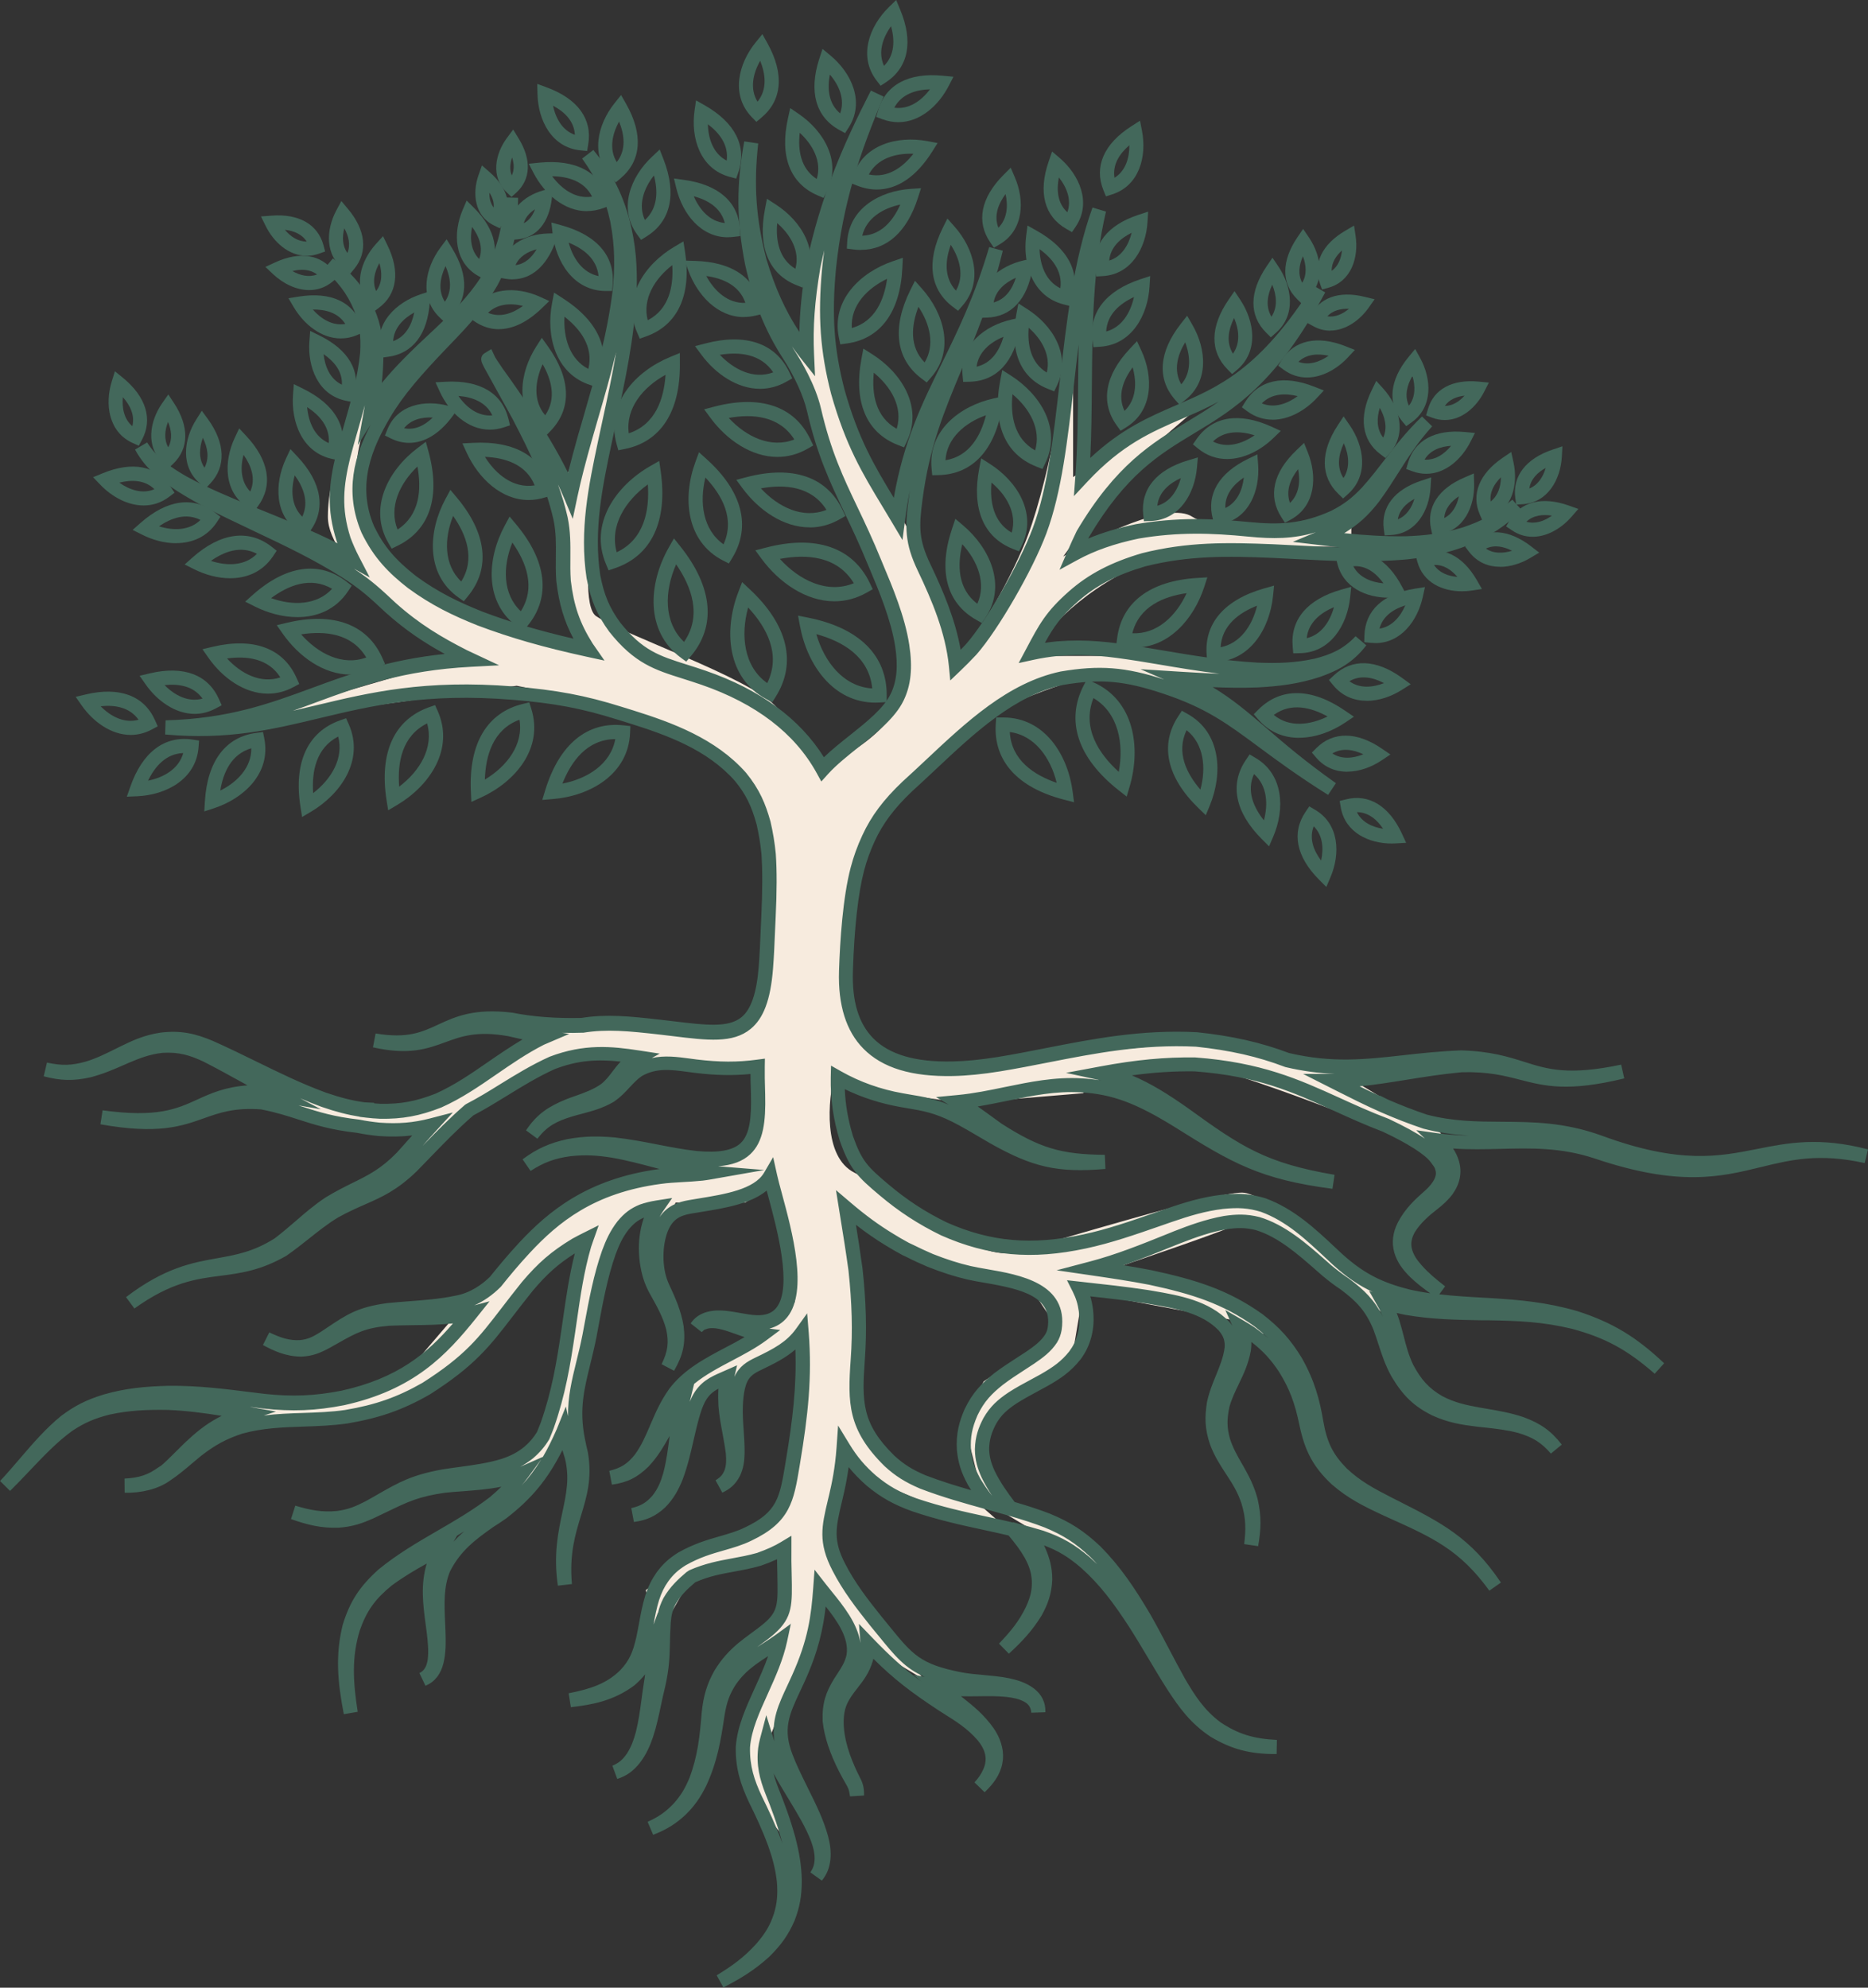 <svg xmlns="http://www.w3.org/2000/svg" fill="none" viewBox="0 0 94 100" height="100" width="94">
<rect x="0" y="0" width="94" height="100" fill="#333333" stroke="none"/>
<g clip-path="url(#clip0_6020_2223)">
<path fill="#F7EBDE" d="M38 40.5C39.2 43.7 38.5 48.833 38 51L35.5 52L31 51.5L27 52L22.5 55L19 56L14.5 55C14.333 55 14 55.1 14 55.5C14 55.9 17 56.667 18.5 57L21.266 56.5V58L23.5 56L27 54L29.5 53L32 53.5L36.5 54L38 53.5V57.5L35 58.5L33 59L29 60.5L25.5 63.5L23.5 65.5L20.5 69L16 70.5H12L12.5 71.5H17L22.5 69.5L25 66.5L28 63.5L29.5 62.5L27.5 72L25.5 74L26 75L28.5 72.5L30 65.5L31 62L32.5 61L33.5 61.5L34 60.5H37.5L39 59.5V61L40 65.5L38 67L36 68.5L34 70L34.5 71L35.5 70L37 69.5L38 68.5L40.5 67.5V70.5L40 74L38.5 77L35 78L32.5 80L33 82.5L35 79L38.5 78.5L39.5 77.5V80.5L37.5 83H39L37.5 87V90L39.5 92.5L38.5 88L39.5 85.5L41 82.5L41.5 80L43 83H44L46.5 84.5L44.5 82L42 78.5V76.5L42.5 72.5L44 74.5L47.5 76L50.777 77L48.5 75L44.5 73.5L43 71V65.5L42.5 61L47.5 64L52 65L53 66.5L52.5 67.5L49.5 69.5L48.5 71.5L49.5 75.5L52 77L55.5 79L54 77L51 76C50.667 75.5 49.9 74.3 49.5 73.5C49.1 72.7 50.333 71.167 51 70.5L54 68L54.5 65L62.5 66.5C63 67 63.9 67.7 63.5 66.5C63.1 65.3 58 64.333 55.5 64C57.5 63.333 61.7 61.9 62.5 61.5C63.3 61.1 67.5 64.333 69.5 66V65C67.667 63.333 63.7 60 62.5 60C61 60 53 62.5 51 63C49 63.5 45 60 43 59C41.4 58.2 41.667 55.333 42 54L45 55L48.5 55.5L54.5 55C55.167 54.26 57.2 52.924 60 53.5C62.8 54.076 69.5 56.74 72.5 58V57L67.5 54C65.5 53.5 61.2 52.5 60 52.5C58.5 52.5 50.5 53.5 46.5 53.5C43.3 53.5 42.833 51.833 43 51C42.5 48.667 42.3 43.1 45.5 39.5C49.5 35 54 34.5 54.5 34C54.9 33.6 58.333 34.167 60 34.5L62.5 33.5C61 33.333 57.7 33 56.5 33H51.5L53 31.5C54.167 30.167 57.5 27.5 61.5 27.5H68V26C65.833 26.333 61.2 26.8 60 26C58.8 25.2 55.167 27 53.5 28C54 27.333 55.1 25.8 55.5 25C55.9 24.2 59.667 21 61.5 19.5L54 24V16.5C53.667 19 52.7 24.7 51.5 27.5C50.3 30.3 48.667 32.667 48 33.5C47.833 33 47.5 31.8 47.5 31C47.5 30 44.5 24 43 22C41.8 20.4 41.5 14 41.5 11L40.5 17.5L39 16.5C40.833 20.833 44.7 30.2 45.5 33C46.3 35.8 43.167 37.833 41.5 38.5C41.167 38 40.2 36.7 39 35.5C37.5 34 31.5 32 30 31C28.8 30.2 30.5 21 31.5 16.5L28.5 24L27 22.5C27.333 23.333 28 25.5 28 27.5C28 29.5 29 32 29.5 33C28.333 32.5 25 31.1 21 29.5C17 27.9 17.667 23.167 18.5 21V19.5C17.833 20.667 16.5 23.6 16.5 26C16.5 28.4 21.167 31.667 23.5 33L11.5 36.5L26 34.5C29.5 35.167 36.8 37.3 38 40.5Z"></path>
<path fill="#43685B" d="M36.408 100L36.064 99.378C36.806 98.926 37.427 98.489 38.041 97.81C38.505 97.28 38.754 96.864 38.945 96.278C39.105 95.748 39.144 95.311 39.094 94.681C39.02 94.006 38.867 93.466 38.654 92.861C38.356 92.05 38.002 91.304 37.693 90.682C37.274 89.786 37.001 88.972 37.026 87.873C37.1 86.86 37.53 85.918 37.984 84.919C38.221 84.396 38.463 83.867 38.654 83.319C38.441 83.454 38.225 83.596 38.016 83.749C37.629 84.041 37.342 84.3 37.036 84.737C36.721 85.214 36.565 85.644 36.458 86.312C36.273 87.582 36.089 88.648 35.539 89.839C35.23 90.458 34.943 90.863 34.499 91.3C33.996 91.766 33.541 92.047 32.867 92.31L32.59 91.656C33.158 91.396 33.517 91.144 33.91 90.724C34.251 90.341 34.464 89.996 34.688 89.462C35.103 88.374 35.213 87.376 35.308 86.181C35.394 85.317 35.575 84.723 35.947 84.055C36.327 83.433 36.689 83.059 37.154 82.661C37.359 82.494 37.583 82.327 37.81 82.16C37.92 82.078 38.03 82 38.14 81.915C39.066 81.218 39.144 80.919 39.126 79.71C39.126 79.519 39.119 79.323 39.116 79.124C39.112 78.903 39.105 78.68 39.102 78.445C38.871 78.552 38.612 78.655 38.296 78.768C37.799 78.911 37.366 78.989 36.948 79.067C36.302 79.184 35.692 79.294 34.996 79.6C34.989 79.607 34.978 79.615 34.971 79.618C34.542 79.984 34.244 80.283 33.999 80.702C33.846 80.998 33.786 81.228 33.751 81.637C33.726 82.018 33.719 82.341 33.712 82.644C33.697 83.33 33.683 83.923 33.47 84.869C33.385 85.2 33.321 85.513 33.254 85.822C33.148 86.327 33.038 86.849 32.86 87.393C32.697 87.859 32.527 88.254 32.211 88.673C31.86 89.114 31.54 89.341 31.061 89.498L30.816 88.833C31.139 88.698 31.334 88.534 31.558 88.207C31.774 87.862 31.888 87.539 31.998 87.137C32.136 86.583 32.207 86.053 32.282 85.498C32.317 85.221 32.356 84.944 32.402 84.656C32.427 84.506 32.449 84.368 32.463 84.236C32.314 84.421 32.14 84.602 31.927 84.787C30.859 85.587 29.762 85.769 28.726 85.889L28.616 85.189C29.716 84.972 30.532 84.702 31.217 84.023C31.686 83.525 31.849 83.099 32.016 82.388C32.069 82.146 32.111 81.904 32.158 81.662C32.239 81.211 32.328 80.742 32.473 80.261C32.63 79.792 32.789 79.472 33.038 79.113C33.35 78.687 33.655 78.409 34.12 78.114C34.915 77.663 35.61 77.464 36.22 77.289C36.667 77.161 37.09 77.041 37.501 76.838C39.116 76.07 39.233 75.355 39.52 73.635L39.549 73.457C39.889 71.423 40.091 69.735 40.024 67.893C39.506 68.341 38.91 68.626 38.331 68.906C37.884 69.12 37.625 69.272 37.483 69.87C37.416 70.158 37.395 70.453 37.381 70.727C37.366 71.142 37.391 71.544 37.423 71.967C37.448 72.334 37.473 72.714 37.469 73.105C37.459 73.532 37.413 73.869 37.235 74.253C36.994 74.716 36.706 74.922 36.348 75.096L36.007 74.474C36.266 74.314 36.38 74.182 36.472 73.933C36.55 73.684 36.55 73.46 36.526 73.141C36.486 72.803 36.423 72.472 36.359 72.12C36.277 71.683 36.192 71.228 36.153 70.741C36.139 70.474 36.132 70.172 36.149 69.866C35.869 70.016 35.645 70.2 35.468 70.545C35.351 70.769 35.273 71.011 35.188 71.302C35.074 71.697 34.986 72.095 34.897 72.476C34.755 73.101 34.606 73.749 34.358 74.417C34.141 74.954 33.907 75.398 33.467 75.843C32.991 76.28 32.551 76.482 31.899 76.571L31.767 75.874C32.25 75.761 32.527 75.597 32.828 75.249C33.112 74.893 33.247 74.555 33.382 74.09C33.541 73.475 33.619 72.874 33.697 72.241C33.371 72.817 33.091 73.297 32.633 73.784C32.065 74.339 31.569 74.584 30.791 74.694L30.66 73.997C31.246 73.855 31.572 73.649 31.945 73.183C32.271 72.739 32.47 72.28 32.7 71.743L32.722 71.69C32.984 71.079 33.233 70.499 33.673 69.877C34.404 68.903 35.475 68.338 36.511 67.793C36.845 67.619 37.164 67.449 37.469 67.271C37.324 67.225 37.182 67.171 37.04 67.122C36.806 67.04 36.586 66.958 36.359 66.898C36.124 66.837 35.94 66.805 35.717 66.823C35.631 66.834 35.575 66.848 35.493 66.883L35.443 66.901C35.443 66.901 35.347 66.979 35.312 67.019L34.755 66.581C34.858 66.428 34.964 66.318 35.113 66.215C35.262 66.115 35.397 66.055 35.571 66.005C35.908 65.916 36.196 65.916 36.522 65.945C36.763 65.97 37.005 66.012 37.235 66.055C37.533 66.108 37.817 66.158 38.076 66.169C38.527 66.183 38.857 66.062 39.069 65.792C39.896 64.75 39.091 61.789 38.661 60.2C38.633 60.093 38.605 59.993 38.58 59.898C37.771 60.569 36.458 60.783 35.273 60.975C35.103 61.003 34.936 61.028 34.776 61.056C34.184 61.16 33.79 61.362 33.548 62.098C33.421 62.518 33.375 62.895 33.389 63.389C33.417 63.865 33.492 64.217 33.655 64.59C33.971 65.269 34.269 65.916 34.4 66.716C34.507 67.573 34.375 68.177 33.921 68.963L33.293 68.633C33.609 67.978 33.666 67.538 33.524 66.883C33.357 66.254 33.062 65.731 32.722 65.124L32.693 65.074C32.427 64.583 32.282 64.125 32.193 63.492C32.118 62.852 32.136 62.351 32.261 61.757C32.303 61.572 32.353 61.408 32.406 61.256C32.094 61.391 31.888 61.551 31.629 61.864C31.324 62.255 31.15 62.642 30.969 63.133C30.572 64.27 30.344 65.493 30.124 66.677L30.018 67.25C29.919 67.758 29.809 68.206 29.702 68.64C29.39 69.905 29.145 70.904 29.425 72.348C29.468 72.572 29.521 72.81 29.585 73.076C29.805 74.381 29.528 75.295 29.234 76.258C28.943 77.211 28.645 78.196 28.78 79.693L28.073 79.775C27.843 78.217 28.088 77.08 28.301 76.077C28.499 75.146 28.67 74.342 28.428 73.372C28.382 73.226 28.34 73.087 28.301 72.956C27.559 74.431 26.743 75.412 25.473 76.39C25.253 76.546 25.04 76.685 24.831 76.817C23.894 77.474 23.177 78.022 22.652 79.042C22.315 79.828 22.357 80.713 22.4 81.648C22.407 81.794 22.414 81.936 22.418 82.082C22.435 82.665 22.442 83.148 22.315 83.678C22.24 83.963 22.151 84.154 22.01 84.35C21.836 84.57 21.665 84.702 21.41 84.812L21.105 84.172C21.24 84.101 21.307 84.041 21.385 83.92C21.449 83.81 21.488 83.699 21.52 83.514C21.58 83.067 21.527 82.604 21.477 82.156L21.424 81.758C21.286 80.72 21.154 79.739 21.474 78.662C20.849 79.007 20.264 79.359 19.707 79.771C18.869 80.457 18.451 81.044 18.11 82.011C17.695 83.351 17.759 84.578 18 86.121L17.301 86.241C16.985 84.599 16.868 83.273 17.244 81.751C17.603 80.574 18.089 79.824 19.043 78.964C19.984 78.192 21.002 77.599 21.988 77.026C22.875 76.514 23.791 75.981 24.649 75.323C24.859 75.149 25.047 74.975 25.228 74.797C24.557 74.929 23.933 74.975 23.28 75.025C22.992 75.046 22.701 75.067 22.404 75.099C21.087 75.281 20.505 75.565 19.537 76.031C19.317 76.138 19.079 76.251 18.809 76.379C18.202 76.65 17.745 76.806 17.038 76.859C16.148 76.888 15.467 76.713 14.643 76.425L14.86 75.75C15.623 75.978 16.212 76.091 16.96 76.017C17.525 75.942 17.883 75.793 18.387 75.533C18.614 75.409 18.827 75.288 19.022 75.174C20.076 74.573 20.711 74.211 22.237 73.93C22.542 73.88 22.833 73.841 23.124 73.802C23.855 73.702 24.547 73.61 25.253 73.393C25.735 73.229 26.033 73.069 26.381 72.792C26.651 72.561 26.846 72.334 27.023 72.042C27.087 71.889 27.148 71.733 27.211 71.573C27.768 69.984 28.01 68.54 28.244 66.951L28.329 66.364C28.485 65.28 28.645 64.16 28.925 63.058C28.088 63.591 27.527 64.089 26.817 64.928C26.427 65.412 26.097 65.842 25.796 66.233C24.646 67.73 23.887 68.718 21.63 70.154C20.271 70.933 19.111 71.338 17.479 71.615C16.726 71.722 15.992 71.747 15.282 71.772C14.218 71.807 13.213 71.843 12.188 72.127C11.379 72.397 10.854 72.678 10.127 73.237C9.97 73.365 9.811 73.5 9.655 73.631C9.3 73.933 8.934 74.243 8.519 74.513C7.966 74.904 7.121 75.124 6.273 75.099L6.266 74.388C7.029 74.346 7.455 74.2 8.022 73.788L8.09 73.749C8.225 73.656 8.693 73.19 8.945 72.938C9.208 72.675 9.374 72.511 9.47 72.43C10.049 71.893 10.538 71.541 11.155 71.231C10.233 71.082 9.371 70.972 8.455 70.933C7.412 70.915 6.504 70.951 5.5 71.171C4.74 71.367 4.254 71.58 3.644 71.981C2.874 72.533 2.175 73.276 1.494 73.99C1.174 74.328 0.844 74.676 0.507 75.007L0.003 74.509C0.337 74.154 0.667 73.77 0.986 73.397C1.636 72.639 2.306 71.857 3.09 71.224C3.782 70.709 4.357 70.421 5.23 70.154C6.341 69.834 7.323 69.752 8.459 69.72C9.942 69.703 11.287 69.873 12.706 70.051L13.32 70.126C14.711 70.275 15.832 70.229 17.18 69.966C20.005 69.344 21.499 68.089 22.794 66.581C22.116 66.652 21.435 66.663 20.771 66.67C20.374 66.677 19.977 66.681 19.583 66.698C18.383 66.802 17.933 67.054 17.031 67.562C16.897 67.637 16.755 67.719 16.595 67.808C16.095 68.078 15.722 68.227 15.154 68.252C14.36 68.242 13.771 67.957 13.231 67.669L13.551 67.033C14.129 67.306 14.572 67.456 15.108 67.42C15.495 67.378 15.736 67.26 16.13 67.015L16.439 66.809C17.447 66.133 18 65.76 19.476 65.561C19.838 65.522 20.2 65.497 20.562 65.468C21.346 65.408 22.155 65.348 22.89 65.191C23.684 65.056 24.288 64.597 24.66 64.231C25.036 63.762 25.544 63.143 26.14 62.503C27.584 60.957 29.546 59.307 33.14 58.82C33.158 58.82 33.176 58.817 33.194 58.813C33.112 58.792 33.03 58.77 32.949 58.749C32.253 58.564 31.537 58.372 30.795 58.244C30.107 58.134 29.482 58.081 28.695 58.17C27.903 58.28 27.36 58.483 26.7 58.909L26.296 58.326C27.02 57.789 27.651 57.505 28.553 57.309C29.443 57.146 30.142 57.157 30.923 57.224C31.664 57.306 32.378 57.441 33.066 57.576C33.744 57.708 34.386 57.832 35.053 57.907C36.146 58.01 36.87 57.882 37.264 57.516C37.739 57.071 37.817 56.211 37.789 55.055L37.782 54.785C37.774 54.533 37.767 54.284 37.767 54.032C36.88 54.12 36.022 54.103 34.971 53.975C34.84 53.96 34.712 53.943 34.585 53.925C33.758 53.815 33.041 53.719 32.307 54.131C32.076 54.284 31.899 54.476 31.693 54.696C31.476 54.931 31.232 55.197 30.873 55.439C30.32 55.759 29.809 55.894 29.273 56.037C29.113 56.079 28.95 56.122 28.783 56.172C28.013 56.41 27.552 56.637 27.041 57.288L26.47 56.868C27.038 56.022 27.616 55.667 28.482 55.308C28.641 55.244 28.797 55.19 28.95 55.137C29.422 54.97 29.865 54.81 30.252 54.536C30.483 54.351 30.65 54.135 30.823 53.904C30.941 53.747 31.072 53.58 31.232 53.409C30.046 53.281 29.078 53.342 27.917 53.786C27.062 54.174 26.285 54.65 25.537 55.112C24.987 55.45 24.422 55.798 23.819 56.115C23.003 56.826 22.361 57.494 21.616 58.262C21.406 58.479 21.19 58.703 20.959 58.938C19.962 59.894 19.231 60.214 18.387 60.587C17.968 60.772 17.532 60.961 17.01 61.252C16.481 61.572 16.024 61.938 15.541 62.322C15.183 62.606 14.814 62.898 14.409 63.179C13.111 63.925 12.085 64.057 11.095 64.185C9.878 64.341 8.619 64.501 6.763 65.831L6.341 65.259C8.292 63.769 9.697 63.52 10.935 63.3C11.876 63.133 12.759 62.976 13.824 62.301C14.179 62.034 14.526 61.732 14.864 61.444C15.332 61.039 15.814 60.619 16.396 60.235C16.907 59.926 17.351 59.706 17.745 59.51C18.547 59.115 19.178 58.803 19.977 57.981C20.232 57.7 20.48 57.419 20.718 57.153C20.725 57.142 20.732 57.135 20.743 57.124C20.211 57.188 19.664 57.196 19.047 57.153C18.664 57.114 18.312 57.064 17.965 56.993C16.634 56.844 15.814 56.581 15.02 56.325C14.47 56.147 13.898 55.962 13.136 55.813C11.794 55.717 11.053 55.98 10.272 56.257C9.133 56.662 7.951 57.082 5.053 56.563L5.163 55.859C7.905 56.239 8.892 55.791 9.935 55.315C10.613 55.006 11.312 54.689 12.454 54.604L12.326 54.533C11.649 54.159 10.95 53.772 10.24 53.409C9.562 53.093 9.005 52.919 8.186 52.968C7.533 53.04 7.054 53.228 6.447 53.484L6.255 53.569C5.705 53.811 5.184 54.035 4.556 54.199C3.697 54.391 3.062 54.376 2.2 54.149L2.363 53.459C3.122 53.623 3.619 53.608 4.339 53.402C4.879 53.235 5.322 53.011 5.84 52.755L6.06 52.645C6.71 52.328 7.267 52.076 8.069 51.952C9.133 51.82 9.868 52.016 10.712 52.368C11.454 52.698 12.174 53.05 12.873 53.392C14.005 53.946 15.176 54.522 16.4 54.97C17.159 55.23 17.741 55.375 18.341 55.457L18.827 55.482V55.51C18.926 55.517 19.029 55.525 19.136 55.532C20.161 55.553 20.92 55.411 21.921 55.02C22.858 54.6 23.688 54.031 24.561 53.427C25.114 53.047 25.682 52.656 26.296 52.293C26.065 52.243 25.824 52.19 25.569 52.129C24.004 51.852 23.223 52.136 22.396 52.439C21.506 52.762 20.587 53.1 18.767 52.691L18.901 51.994C20.505 52.261 21.222 51.93 22.052 51.546C22.897 51.155 23.851 50.711 25.792 50.949C26.793 51.152 27.978 51.241 29.255 51.212C30.5 51.013 31.65 51.12 33.254 51.305C33.485 51.33 33.705 51.358 33.921 51.383C35.507 51.575 36.653 51.717 37.31 51.177C37.796 50.779 38.072 49.971 38.179 48.642C38.229 48.023 38.254 47.408 38.278 46.814C38.289 46.576 38.3 46.338 38.31 46.1C38.37 44.82 38.374 43.796 38.317 42.971C38.268 42.456 38.186 41.962 38.072 41.471C37.81 40.529 37.526 39.956 36.987 39.295C35.589 37.713 33.584 36.988 31.654 36.384L31.047 36.195C29.266 35.637 27.896 35.377 25.803 35.207C21.424 34.851 18.699 35.505 16.063 36.135C13.7 36.703 11.464 37.237 8.31 36.952L8.331 36.241C11.514 36.153 13.547 35.402 15.697 34.613C17.596 33.913 19.551 33.195 22.382 32.9C21.36 32.341 20.427 31.726 19.419 30.827C18.603 30.066 18.16 29.646 17.184 29.028C15.786 28.143 14.31 27.442 12.745 26.703L12.27 26.475C11.234 25.985 10.063 25.43 8.938 24.719C8.15 24.207 7.341 23.624 6.795 22.618L7.405 22.259C7.916 23.073 8.633 23.532 9.385 23.969C10.471 24.566 11.606 25.028 12.703 25.48L13.04 25.615C14.409 26.169 15.719 26.699 16.982 27.332C16.971 27.3 16.957 27.268 16.946 27.236C16.421 25.594 16.538 24.374 16.918 22.813C17.038 22.351 17.17 21.889 17.301 21.427C17.649 20.215 18.007 18.963 18.124 17.737C18.17 16.894 18.092 16.34 17.826 15.628C17.457 14.725 16.968 14.16 16.297 13.541L16.755 13.001C17.557 13.634 18.16 14.228 18.699 15.234C19.1 16.073 19.26 16.755 19.295 17.765C19.295 18.284 19.263 18.789 19.214 19.265C19.888 18.441 20.711 17.63 21.804 16.617C22.719 15.756 23.511 15.01 24.241 13.883C24.987 12.649 25.285 11.611 25.363 9.933L26.072 9.951C26.062 11.479 25.884 12.749 25.036 14.349C24.337 15.554 23.61 16.343 22.581 17.406C21.183 18.864 20.299 19.87 19.625 21.015C18.727 22.536 17.929 24.378 18.823 26.475C19.313 27.481 19.888 28.164 20.938 28.985C22.059 29.806 23.085 30.294 24.28 30.773C25.682 31.303 27.084 31.719 28.858 32.132C28.382 31.239 28.13 30.382 27.995 29.241C27.96 28.786 27.967 28.377 27.971 27.979C27.978 27.357 27.985 26.77 27.85 26.137C27.438 24.331 26.651 22.728 25.81 21.11C25.604 20.727 25.387 20.339 25.171 19.951C25.022 19.681 24.869 19.408 24.721 19.134L24.38 18.519C24.351 18.469 24.327 18.419 24.305 18.369L24.28 18.316C24.121 17.982 24.298 17.826 24.383 17.772L24.724 17.562L24.919 17.978C24.937 18.003 24.955 18.035 24.976 18.067L25.018 18.135C25.068 18.202 25.128 18.295 25.189 18.387C25.26 18.494 25.327 18.601 25.402 18.693C25.877 19.351 26.299 19.969 26.707 20.588C27.35 21.566 28.013 22.618 28.584 23.784C28.733 23.187 28.9 22.575 29.081 21.925L29.355 20.983C29.972 18.853 30.557 16.841 30.831 14.597C30.937 13.478 30.958 12.457 30.713 11.163C30.437 9.905 30.053 9.037 29.294 7.978L29.858 7.544C30.749 8.632 31.249 9.585 31.647 10.936C32.019 12.347 32.072 13.453 32.037 14.683C31.92 17.04 31.462 19.134 30.983 21.349C30.912 21.676 30.841 22.003 30.77 22.337C30.323 24.459 29.858 26.653 30.206 28.939C30.394 29.924 30.667 30.574 31.21 31.321C32.335 32.732 33.169 32.995 34.553 33.433C34.851 33.525 35.17 33.628 35.521 33.749C38.246 34.691 40.244 36.153 41.461 38.097C41.858 37.713 42.32 37.347 42.767 36.992C43.601 36.327 44.466 35.641 44.821 34.908C45.13 34.275 45.201 33.514 45.045 32.512C44.835 31.175 44.236 29.742 43.75 28.591L43.679 28.424C43.257 27.392 42.87 26.582 42.497 25.796C41.763 24.253 41.127 22.92 40.606 20.67C40.428 19.912 39.989 18.949 39.392 18.021C38.498 16.631 37.913 15.177 37.494 13.307C37.061 11.092 37.047 9.3 37.452 7.114L38.154 7.217C37.92 9.322 38.041 11.01 38.569 13.044C39.002 14.487 39.52 15.636 40.226 16.702C40.244 15.66 40.358 14.572 40.57 13.307C41.291 9.905 42.391 7.348 43.824 4.558L44.466 4.86C43.274 7.668 42.412 10.214 42.068 13.517C41.848 15.888 41.965 17.538 42.497 19.603C43.196 22.078 43.984 23.404 44.977 25.046C45.478 22.174 46.4 20.3 47.372 18.323C48.188 16.663 49.033 14.946 49.778 12.429L50.463 12.614C49.842 15.127 49.1 16.894 48.387 18.601C47.525 20.663 46.776 22.444 46.422 25.128C46.24 26.504 46.226 27.144 46.815 28.377C47.454 29.718 48.071 31.157 48.341 32.69C48.426 32.604 48.511 32.516 48.597 32.423C49.636 31.25 51.315 28.338 51.978 26.55C52.716 24.57 53.014 21.96 53.326 19.198C53.667 16.194 54.022 13.09 54.976 10.441L55.654 10.644C54.994 13.446 54.969 16.45 54.944 19.354C54.934 20.627 54.923 21.846 54.863 23.041C56.431 21.576 57.833 20.968 59.199 20.382C61.356 19.45 63.396 18.572 66.072 14.352L66.686 14.711C64.23 19.301 62.123 20.574 60.086 21.804C58.326 22.867 56.662 23.873 54.792 27.03C54.781 27.051 54.77 27.073 54.76 27.094C55.466 26.799 56.247 26.564 57.155 26.372C59.231 26.02 60.941 26.077 62.878 26.265C64.368 26.411 65.518 26.365 66.991 25.697C67.615 25.377 68.023 25.071 68.534 24.531C68.974 24.044 69.343 23.56 69.701 23.098C70.23 22.412 70.777 21.704 71.557 20.954L72.068 21.448C71.327 22.27 70.876 22.988 70.393 23.745C70.092 24.218 69.783 24.708 69.389 25.245C68.829 25.96 68.371 26.372 67.644 26.824C68.623 26.923 69.652 26.994 70.723 26.98C71.681 26.945 72.54 26.859 73.594 26.539C74.612 26.201 75.297 25.821 76.103 25.139L76.578 25.665C75.751 26.472 75.003 26.962 73.91 27.421C72.767 27.862 71.841 28.029 70.794 28.143C68.832 28.317 67.012 28.221 65.089 28.121C64.741 28.104 64.39 28.086 64.035 28.068C61.754 27.972 59.834 27.944 57.641 28.491C56.179 28.921 55.157 29.454 54.238 30.265C53.376 31.026 53.025 31.531 52.581 32.341C52.773 32.313 52.975 32.288 53.181 32.267C54.703 32.149 55.831 32.295 57.382 32.533C57.719 32.59 58.049 32.644 58.376 32.7C60.022 32.978 61.576 33.241 63.286 33.337C64.283 33.376 65.156 33.355 66.153 33.138C66.962 32.931 67.594 32.668 68.215 32.007L68.754 32.466C68.084 33.34 67.335 33.735 66.416 34.059C65.326 34.414 64.379 34.524 63.286 34.585C62.509 34.613 61.761 34.602 61.023 34.57C62.034 35.178 62.814 35.847 63.73 36.632C64.638 37.415 65.667 38.3 67.225 39.402L66.831 39.992C65.305 39.032 64.251 38.254 63.325 37.567C61.743 36.398 60.696 35.623 58.585 34.915C56.587 34.243 55.395 34.137 53.486 34.46C51.048 34.983 49.022 36.888 47.06 38.733C46.666 39.103 46.276 39.469 45.889 39.818C44.999 40.667 44.438 41.414 44.026 42.299C43.792 42.801 43.615 43.295 43.48 43.807C43.182 44.948 42.987 46.694 42.919 48.852C42.87 50.384 43.207 51.489 43.941 52.236C44.754 53.057 46.06 53.441 47.929 53.402C48.611 53.388 49.352 53.313 50.204 53.178C51.013 53.047 51.833 52.887 52.624 52.73C54.983 52.268 57.425 51.788 60.228 51.93C62.002 52.115 63.471 52.449 64.869 52.979C67.037 53.484 68.676 53.303 70.574 53.093C71.49 52.99 72.434 52.887 73.53 52.844C75.006 52.887 75.907 53.171 76.699 53.42C77.887 53.797 78.916 54.12 81.578 53.562L81.734 54.255C78.913 54.942 77.738 54.643 76.493 54.323C75.709 54.12 74.893 53.911 73.566 53.943C72.519 54.042 71.6 54.191 70.713 54.334C69.936 54.458 69.187 54.579 68.417 54.654C68.743 54.814 69.084 54.977 69.442 55.141L69.45 55.123L69.847 55.322C70.479 55.596 71.128 55.848 71.809 56.079C73.126 56.42 74.314 56.428 75.577 56.435C77.128 56.445 78.732 56.453 80.623 57.142C84.533 58.578 86.513 58.184 88.429 57.803C89.962 57.498 91.544 57.185 94 57.825L93.833 58.514C91.527 58.003 90.111 58.351 88.61 58.717C86.584 59.211 84.491 59.723 80.204 58.269C78.526 57.725 77.061 57.761 75.506 57.8C74.737 57.818 73.945 57.839 73.122 57.782C73.257 57.992 73.346 58.177 73.413 58.401C73.502 58.714 73.512 58.962 73.459 59.265C73.392 59.574 73.285 59.809 73.087 60.09C72.838 60.413 72.593 60.623 72.363 60.804C71.859 61.195 71.49 61.529 71.206 61.974C71.117 62.13 71.068 62.248 71.036 62.407C71.011 62.542 71.011 62.642 71.039 62.791C71.114 63.122 71.284 63.367 71.55 63.669C71.887 64.046 72.249 64.349 72.721 64.715L72.427 65.117C73.165 65.202 73.895 65.245 74.655 65.287L74.992 65.305C76.514 65.401 77.802 65.511 79.363 65.959C81.134 66.531 82.319 67.243 83.742 68.586L83.266 69.112C81.876 67.9 80.79 67.31 79.115 66.855C77.642 66.499 76.411 66.45 74.953 66.425H74.609C73.306 66.4 72.075 66.386 70.72 66.151C70.567 66.119 70.422 66.091 70.283 66.055C70.326 66.165 70.369 66.279 70.408 66.4C70.496 66.688 70.567 66.954 70.635 67.218C70.759 67.705 70.879 68.167 71.11 68.657C71.525 69.433 71.909 69.848 72.572 70.236C73.207 70.57 73.768 70.688 74.492 70.819L74.804 70.872C75.428 70.979 76.017 71.079 76.653 71.292C77.532 71.615 78.054 71.989 78.59 72.678L78.043 73.13C77.564 72.579 77.149 72.316 76.401 72.092C75.829 71.939 75.272 71.878 74.683 71.814L74.353 71.779C73.558 71.683 72.888 71.58 72.079 71.214C71.16 70.759 70.603 70.229 70.021 69.251C69.698 68.665 69.542 68.17 69.371 67.648C69.29 67.399 69.208 67.147 69.105 66.873C68.712 65.931 68.247 65.461 67.477 64.882C67.189 64.693 66.877 64.459 66.544 64.181L66.235 63.911C65.291 63.083 64.312 62.226 63.191 61.885C62.651 61.75 62.233 61.767 61.697 61.846C60.927 61.984 60.224 62.226 59.351 62.567L59.092 62.67C58.184 63.037 57.357 63.371 56.534 63.655C57.02 63.733 57.492 63.815 57.964 63.908C60.199 64.388 61.824 64.9 63.528 66.115C64.404 66.791 64.957 67.41 65.511 68.323C66.16 69.475 66.409 70.428 66.59 71.502C66.774 72.565 67.072 73.162 67.761 73.869C68.438 74.509 69.109 74.872 70.053 75.355L70.308 75.483C72.529 76.607 73.998 77.346 75.528 79.618L74.946 80.027C73.456 77.972 72.107 77.364 69.872 76.358L69.63 76.248C68.616 75.778 67.835 75.391 67.012 74.676C66.104 73.823 65.667 73.023 65.394 71.722C65.163 70.588 64.887 69.863 64.372 69.031C63.953 68.398 63.552 67.961 62.971 67.513C62.971 67.648 62.967 67.79 62.946 67.946C62.818 68.636 62.573 69.144 62.335 69.635C62.154 70.012 61.98 70.368 61.863 70.791C61.732 71.423 61.739 71.829 61.892 72.38C62.041 72.842 62.243 73.201 62.502 73.653L62.545 73.724C62.857 74.278 63.095 74.723 63.279 75.391C63.496 76.305 63.45 76.984 63.311 77.787L62.609 77.684C62.697 76.955 62.704 76.386 62.47 75.633C62.282 75.075 62.048 74.694 61.736 74.218L61.693 74.154C61.388 73.684 61.122 73.276 60.905 72.71C60.611 71.878 60.625 71.27 60.735 70.552C60.842 70.04 61.019 69.607 61.193 69.187C61.384 68.718 61.565 68.273 61.626 67.79C61.636 67.626 61.626 67.513 61.58 67.356C61.526 67.203 61.459 67.093 61.324 66.933C60.48 66.055 59.174 65.831 57.914 65.614L57.666 65.572C56.733 65.429 55.789 65.319 54.863 65.22C54.927 65.422 54.969 65.635 55.001 65.87C55.058 66.411 55.033 66.798 54.919 67.257C54.799 67.698 54.643 68.021 54.38 68.384C53.859 69.041 53.326 69.379 52.73 69.72C52.56 69.816 52.393 69.905 52.226 69.994C51.85 70.197 51.495 70.389 51.144 70.613C50.69 70.918 50.388 71.174 50.119 71.644C49.881 72.106 49.789 72.433 49.775 72.877C49.782 73.261 49.853 73.556 50.048 73.994C50.328 74.573 50.697 75.089 51.059 75.565C51.762 75.771 52.312 75.953 52.83 76.152C53.873 76.582 54.533 77.012 55.37 77.794C56.381 78.818 57.077 79.856 57.875 81.2C58.205 81.776 58.514 82.363 58.812 82.931C59.075 83.429 59.344 83.945 59.624 84.446C60.132 85.313 60.59 86.028 61.416 86.647C62.3 87.237 63.073 87.478 64.255 87.535L64.241 88.246C62.91 88.254 61.991 88.012 60.93 87.383C59.901 86.704 59.327 85.897 58.737 84.99C58.4 84.464 58.081 83.927 57.769 83.404C57.464 82.892 57.148 82.363 56.821 81.851C56.03 80.638 55.349 79.718 54.391 78.868C53.756 78.328 53.263 78.025 52.535 77.748C52.553 77.784 52.571 77.823 52.588 77.858C52.805 78.356 52.95 78.815 52.95 79.472C52.918 80.219 52.716 80.727 52.422 81.264C51.946 82.046 51.417 82.601 50.768 83.198L50.271 82.69C50.85 82.085 51.276 81.57 51.623 80.852C51.864 80.329 51.943 79.97 51.921 79.497C51.889 79.099 51.797 78.8 51.566 78.374C51.336 77.969 51.084 77.645 50.754 77.25C50.335 77.151 49.916 77.062 49.494 76.969C48.355 76.724 47.181 76.468 45.886 76.027C44.963 75.693 44.332 75.338 43.629 74.758C43.274 74.449 42.976 74.143 42.706 73.809C42.621 74.424 42.515 74.922 42.412 75.355L42.355 75.594C42.061 76.849 41.912 77.478 42.526 78.665C43.015 79.625 43.675 80.478 44.367 81.339C44.509 81.509 44.64 81.673 44.764 81.826C45.921 83.248 46.312 83.728 48.373 84.133C48.731 84.201 49.097 84.233 49.484 84.268C49.899 84.307 50.332 84.343 50.775 84.432C51.166 84.517 51.609 84.634 52.028 84.947C52.233 85.107 52.354 85.253 52.461 85.456C52.571 85.683 52.61 85.879 52.606 86.142L51.896 86.167C51.882 86.021 51.857 85.939 51.794 85.836C51.737 85.754 51.68 85.697 51.563 85.626C51.297 85.477 51.017 85.416 50.623 85.37C50.154 85.324 49.714 85.331 49.249 85.338C48.962 85.342 48.664 85.345 48.355 85.338C48.38 85.36 48.405 85.377 48.433 85.399C49.008 85.857 49.505 86.252 50.005 86.952C50.183 87.219 50.285 87.429 50.367 87.681C50.459 87.98 50.488 88.204 50.47 88.495C50.438 88.815 50.364 89.05 50.211 89.345C50.005 89.701 49.799 89.928 49.547 90.166L49.037 89.672C49.228 89.459 49.37 89.27 49.487 89C49.569 88.805 49.597 88.666 49.597 88.474C49.59 88.311 49.565 88.193 49.491 88.015C49.42 87.859 49.338 87.727 49.203 87.56C48.689 86.963 48.114 86.604 47.45 86.188L47.248 86.06C45.804 85.111 44.963 84.457 43.948 83.451C43.941 83.486 43.931 83.522 43.923 83.557C43.736 84.172 43.469 84.513 43.161 84.912C43.104 84.986 43.044 85.065 42.98 85.146C42.589 85.676 42.476 85.982 42.455 86.565C42.44 87.507 42.795 88.417 43.111 89.1C43.154 89.189 43.193 89.267 43.228 89.338C43.363 89.597 43.494 89.843 43.48 90.333L42.774 90.376C42.724 90.02 42.675 89.935 42.543 89.708C42.501 89.636 42.455 89.555 42.398 89.452C42.345 89.356 42.291 89.253 42.238 89.153C41.756 88.207 41.486 87.397 41.397 86.604C41.362 85.658 41.571 85.125 41.968 84.467C42.025 84.378 42.075 84.3 42.125 84.226C42.345 83.888 42.522 83.621 42.6 83.251C42.731 82.416 42.153 81.581 41.55 80.82C41.426 81.925 41.184 83.07 40.492 84.595C40.414 84.766 40.34 84.926 40.265 85.082C39.712 86.263 39.378 86.977 39.886 88.286C40.088 88.815 40.34 89.32 40.602 89.853L40.698 90.049C41.078 90.817 41.44 91.542 41.67 92.381C41.77 92.772 41.827 93.121 41.788 93.554C41.734 93.995 41.614 94.287 41.358 94.614L40.78 94.201C40.929 93.97 40.986 93.793 40.993 93.505C40.993 93.199 40.925 92.946 40.819 92.644C40.546 91.933 40.152 91.286 39.737 90.6L39.655 90.465C39.4 90.045 39.155 89.64 38.928 89.221C38.988 89.473 39.077 89.729 39.183 89.999C39.453 90.675 39.765 91.492 40.017 92.42C40.237 93.263 40.333 93.896 40.347 94.603C40.347 95.4 40.24 95.968 39.978 96.64C39.669 97.344 39.314 97.849 38.708 98.446C37.945 99.136 37.239 99.559 36.405 99.986L36.408 100ZM39.804 81.655L39.612 82.562C39.41 83.507 39.016 84.375 38.637 85.214C38.211 86.156 37.806 87.045 37.742 87.909C37.721 88.851 37.955 89.555 38.339 90.376C38.651 91.009 39.016 91.777 39.329 92.623C39.343 92.669 39.361 92.715 39.375 92.761C39.364 92.715 39.35 92.669 39.339 92.619C39.098 91.727 38.796 90.934 38.53 90.276C38.225 89.498 38.048 88.801 38.154 87.93C38.179 87.766 38.207 87.624 38.243 87.486L38.559 86.291L38.924 87.471C38.938 87.518 38.953 87.564 38.97 87.61C38.807 86.536 39.179 85.74 39.627 84.787C39.698 84.634 39.772 84.474 39.847 84.307C40.677 82.476 40.819 81.271 40.922 79.888L40.989 78.971L41.553 79.693C41.642 79.806 41.738 79.927 41.837 80.048C42.437 80.788 43.15 81.669 43.299 82.661L43.224 81.698L43.909 82.409C44.8 83.333 45.46 83.934 46.35 84.588L45.96 84.254L46.535 84.364C45.541 83.934 45.045 83.323 44.207 82.295C44.083 82.142 43.952 81.982 43.81 81.812C43.093 80.916 42.408 80.03 41.89 79.014C41.156 77.595 41.347 76.788 41.663 75.455L41.72 75.22C41.862 74.609 42.022 73.866 42.096 72.828L42.174 71.719L42.753 72.668C43.129 73.283 43.526 73.756 44.087 74.243C44.725 74.769 45.275 75.082 46.12 75.384C47.372 75.807 48.529 76.059 49.647 76.301C50.094 76.397 50.538 76.493 50.981 76.6L50.967 76.578L51.872 76.827C52.077 76.884 52.29 76.945 52.5 77.009C53.465 77.343 54.075 77.698 54.852 78.359C54.976 78.47 55.097 78.584 55.214 78.697C55.104 78.576 54.987 78.452 54.87 78.335C54.114 77.627 53.511 77.236 52.563 76.845C52.045 76.646 51.481 76.461 50.743 76.248L49.608 75.928C48.54 75.633 47.436 75.327 46.304 74.893C45.552 74.573 45.055 74.26 44.513 73.763C42.653 71.928 42.653 70.588 42.809 68.38C42.912 66.965 42.873 65.547 42.696 63.915C42.565 62.959 42.426 62.102 42.291 61.27L42.068 59.876L42.799 60.498C43.544 61.135 44.225 61.632 44.935 62.063C45.18 62.215 45.439 62.368 45.73 62.525C45.786 62.55 45.857 62.585 45.928 62.617C46.262 62.784 46.599 62.941 46.947 63.09C47.642 63.364 48.245 63.556 48.841 63.694C49.086 63.751 49.367 63.797 49.668 63.851C51.3 64.132 53.77 64.555 53.422 66.919C53.376 67.164 53.312 67.338 53.188 67.545C52.883 68.01 52.489 68.298 52.042 68.604C51.868 68.718 51.701 68.828 51.531 68.938C51.162 69.177 50.811 69.404 50.463 69.671C49.913 70.108 49.523 70.503 49.189 71.203C48.912 71.843 48.824 72.312 48.859 72.927C48.909 73.453 49.029 73.834 49.32 74.374C49.491 74.662 49.686 74.95 49.927 75.256C49.736 74.968 49.555 74.662 49.395 74.332C49.193 73.873 49.065 73.482 49.058 72.909C49.076 72.259 49.242 71.814 49.491 71.338C49.835 70.741 50.225 70.407 50.747 70.055C51.127 69.809 51.51 69.603 51.882 69.404C52.045 69.315 52.209 69.23 52.372 69.137C53.011 68.768 53.411 68.487 53.809 67.986C54.015 67.705 54.132 67.463 54.228 67.111C54.32 66.741 54.338 66.436 54.288 65.984C54.238 65.611 54.15 65.323 53.986 64.992L53.692 64.409L54.401 64.487C55.502 64.608 56.637 64.729 57.776 64.903L58.031 64.946C59.341 65.173 60.824 65.426 61.846 66.489C61.91 66.56 61.966 66.631 62.016 66.706L61.658 65.906L62.609 66.457C62.765 66.549 62.924 66.645 63.084 66.748C63.371 66.951 63.623 67.15 63.854 67.36C63.634 67.147 63.393 66.937 63.112 66.72C61.519 65.582 59.969 65.095 57.829 64.636C56.892 64.455 55.945 64.313 54.895 64.16L53.17 63.908L54.856 63.463C56.154 63.122 57.396 62.624 58.83 62.045L59.092 61.938C59.813 61.657 60.657 61.344 61.583 61.177C62.2 61.085 62.715 61.064 63.382 61.231C64.67 61.618 65.752 62.567 66.707 63.406L67.005 63.669C67.314 63.925 67.605 64.142 67.888 64.331C68.651 64.903 69.169 65.401 69.591 66.254C69.513 66.062 69.428 65.884 69.332 65.721L68.892 64.942L69.077 64.999C68.36 64.665 67.739 64.235 67.058 63.616L66.735 63.314C65.703 62.347 64.727 61.433 63.453 60.968C62.829 60.779 62.321 60.74 61.537 60.822C60.65 60.932 59.88 61.16 58.925 61.49L58.475 61.647C57.105 62.123 55.924 62.535 54.646 62.809C51.9 63.396 49.718 63.197 47.358 62.151C46.212 61.593 45.236 60.957 44.271 60.143C43.147 59.197 42.767 58.827 42.259 57.388C41.929 56.314 41.784 55.279 41.805 54.206L41.819 53.612L42.334 53.904C43.278 54.437 44.317 54.806 45.424 55.002C45.559 55.027 45.687 55.048 45.811 55.07C46.443 55.173 47.003 55.269 47.749 55.581L47.103 55.194L48.181 55.091C48.994 55.016 49.796 54.849 50.569 54.689C51.801 54.437 53.075 54.17 54.444 54.252C54.788 54.273 55.111 54.309 55.427 54.362C55.406 54.358 55.384 54.351 55.363 54.348L53.642 53.975L55.374 53.651C57.162 53.317 58.638 53.178 60.153 53.2C63.478 53.448 65.373 54.309 67.385 55.222C68.158 55.574 68.96 55.941 69.886 56.292C70.642 56.648 71.249 56.979 71.703 57.284L71.266 56.861L72.345 57.014C72.884 57.089 73.409 57.121 73.927 57.132C73.193 57.089 72.43 56.993 71.625 56.783C70.897 56.538 70.23 56.278 69.56 55.987L69.485 55.955C68.665 55.592 67.956 55.233 67.267 54.885L65.571 54.028H67.069C67.097 54.028 67.129 54.028 67.157 54.028C66.395 53.996 65.589 53.896 64.695 53.687L64.649 53.672C63.304 53.16 61.888 52.837 60.185 52.659C57.485 52.524 55.09 52.993 52.769 53.448C51.971 53.605 51.148 53.765 50.328 53.9C49.445 54.042 48.671 54.12 47.954 54.135C45.875 54.177 44.403 53.729 43.448 52.759C42.579 51.881 42.167 50.565 42.22 48.852C42.27 47.309 42.412 45.154 42.806 43.65C42.951 43.096 43.143 42.562 43.395 42.022C43.846 41.048 44.452 40.237 45.421 39.317C45.811 38.965 46.198 38.602 46.588 38.236C48.621 36.327 50.722 34.35 53.365 33.785C55.321 33.454 56.619 33.55 58.585 34.187L57.389 33.667L59.412 33.795C60.065 33.834 60.71 33.874 61.367 33.895C60.327 33.767 59.319 33.6 58.273 33.422C57.946 33.369 57.62 33.312 57.286 33.259C55.743 33.02 54.703 32.885 53.259 32.999C52.812 33.045 52.4 33.109 52.01 33.195L51.261 33.358L51.645 32.636C52.301 31.399 52.631 30.777 53.784 29.757C54.774 28.882 55.91 28.288 57.471 27.83C59.77 27.254 61.743 27.286 64.085 27.382C64.443 27.4 64.794 27.417 65.146 27.435C65.919 27.474 66.675 27.517 67.431 27.538C67.079 27.503 66.735 27.464 66.398 27.421L65.057 27.261L66.217 26.777C65.075 27.119 64.056 27.119 62.825 26.998C60.948 26.813 59.287 26.76 57.304 27.094C56.083 27.35 55.097 27.695 54.221 28.171L53.316 28.665L53.724 27.72C53.88 27.357 54.032 27.026 54.181 26.717C56.154 23.382 57.975 22.284 59.734 21.221C60.256 20.904 60.781 20.588 61.321 20.207C60.7 20.542 60.096 20.805 59.497 21.061C57.939 21.733 56.467 22.366 54.728 24.225L54.04 24.961L54.114 23.955C54.224 22.483 54.238 20.972 54.252 19.376C54.26 18.7 54.263 18.017 54.277 17.335C54.196 17.993 54.121 18.654 54.047 19.308C53.727 22.117 53.426 24.765 52.656 26.831C51.967 28.68 50.222 31.701 49.132 32.935C48.856 33.23 48.6 33.486 48.345 33.731L47.819 34.233L47.749 33.511C47.578 31.815 46.897 30.208 46.187 28.719C45.52 27.321 45.534 26.532 45.73 25.067C45.747 24.932 45.765 24.801 45.786 24.673C45.694 25.135 45.612 25.626 45.545 26.152L45.414 27.169L44.889 26.287C44.729 26.017 44.573 25.761 44.424 25.512C43.381 23.788 42.561 22.426 41.823 19.816C41.273 17.683 41.145 15.909 41.372 13.478C41.404 13.175 41.44 12.88 41.479 12.592C41.408 12.88 41.344 13.172 41.28 13.47C40.996 15.152 40.9 16.46 40.964 17.829L41.014 18.928L40.329 18.067C40.162 17.854 40.003 17.644 39.85 17.427C39.9 17.506 39.95 17.587 39.999 17.666C40.301 18.135 41.032 19.354 41.309 20.538C41.812 22.714 42.433 24.015 43.15 25.519C43.53 26.315 43.92 27.137 44.346 28.182L44.413 28.345C44.913 29.533 45.534 31.008 45.754 32.434C45.932 33.586 45.843 34.478 45.467 35.249C45.041 36.124 44.115 36.864 43.217 37.578C42.66 38.023 42.086 38.478 41.663 38.947L41.33 39.317L41.089 38.879C39.989 36.888 38.041 35.399 35.298 34.45C34.957 34.332 34.641 34.233 34.35 34.14C32.942 33.696 31.923 33.376 30.657 31.78C30.036 30.926 29.731 30.201 29.518 29.088C29.149 26.664 29.628 24.403 30.089 22.22C30.16 21.886 30.231 21.555 30.302 21.228C30.564 20.03 30.816 18.864 31.012 17.68C30.735 18.864 30.398 20.019 30.05 21.21L29.78 22.149C29.496 23.165 29.248 24.083 29.056 24.989L28.822 26.102L28.382 25.053C28.286 24.822 28.183 24.595 28.077 24.371C28.269 24.907 28.436 25.455 28.563 26.02C28.712 26.738 28.705 27.389 28.702 28.022C28.698 28.406 28.695 28.8 28.723 29.206C28.875 30.478 29.174 31.339 29.816 32.366L30.419 33.234L29.532 33.042C27.328 32.562 25.689 32.089 24.043 31.47C22.79 30.969 21.719 30.457 20.53 29.586C19.579 28.843 18.82 28.089 18.195 26.806C17.305 24.712 17.848 22.899 18.657 21.359L18.004 22.39L18.319 20.62C18.334 20.545 18.348 20.467 18.358 20.389C18.245 20.815 18.124 21.238 18.004 21.658C17.872 22.117 17.741 22.568 17.624 23.023C17.276 24.456 17.166 25.572 17.635 27.041C17.762 27.382 17.904 27.698 18.06 28L18.607 29.053L17.77 28.587C18.674 29.177 19.153 29.625 19.913 30.336C21.108 31.403 22.212 32.057 23.496 32.711L25.118 33.472L23.702 33.547C20.267 33.728 18.075 34.535 15.956 35.317C15.552 35.466 15.151 35.616 14.743 35.758C15.133 35.669 15.52 35.577 15.91 35.484C18.6 34.841 21.378 34.172 25.87 34.538C27.992 34.713 29.457 34.986 31.267 35.555L31.877 35.744C33.815 36.352 36.011 37.148 37.54 38.876C38.232 39.725 38.523 40.447 38.772 41.332C38.896 41.869 38.984 42.395 39.038 42.95C39.098 43.81 39.094 44.859 39.031 46.171C39.02 46.406 39.009 46.644 38.999 46.882C38.974 47.483 38.949 48.101 38.899 48.738C38.775 50.295 38.427 51.23 37.771 51.767C36.877 52.499 35.606 52.343 33.846 52.126C33.634 52.101 33.414 52.072 33.187 52.048C31.629 51.87 30.522 51.767 29.358 51.955H29.308C29.01 51.966 28.663 51.969 28.29 51.959L28.645 52.016L27.371 52.56C26.512 52.997 25.732 53.534 24.98 54.053C24.114 54.65 23.223 55.265 22.208 55.717C21.112 56.147 20.25 56.303 19.125 56.285C18.877 56.275 18.653 56.253 18.426 56.228L18.099 56.189V56.182C17.496 56.086 16.914 55.937 16.18 55.685C15.818 55.553 15.46 55.407 15.108 55.258L16.144 55.806L15.023 55.614C15.098 55.638 15.172 55.66 15.243 55.685C16.038 55.941 16.79 56.182 18.082 56.328C18.436 56.399 18.763 56.445 19.114 56.481C20.047 56.548 20.803 56.484 21.626 56.271L22.787 55.969L21.978 56.854C21.736 57.117 21.499 57.384 21.254 57.661C21.254 57.661 21.25 57.665 21.247 57.668C21.931 56.961 22.595 56.282 23.397 55.585L23.468 55.539C24.061 55.233 24.603 54.899 25.175 54.543C25.941 54.071 26.736 53.58 27.655 53.164C29.397 52.499 30.784 52.638 32.175 52.851L33.197 53.008L32.796 53.231C33.449 53.089 34.074 53.171 34.688 53.253C34.812 53.271 34.936 53.285 35.064 53.303C36.21 53.441 37.111 53.445 38.083 53.313L38.491 53.26L38.484 53.672C38.477 54.053 38.488 54.426 38.498 54.799L38.505 55.07C38.537 56.417 38.424 57.444 37.753 58.07C37.377 58.422 36.852 58.621 36.139 58.675L38.459 58.863L35.727 59.343C35.614 59.364 35.496 59.378 35.369 59.396C34.993 59.435 34.656 59.453 34.34 59.471C33.96 59.492 33.602 59.514 33.243 59.563C29.876 60.018 28.091 61.497 26.665 63.026C26.079 63.655 25.579 64.267 25.21 64.729L25.182 64.757C24.781 65.156 24.337 65.465 23.872 65.671L24.635 65.468L23.958 66.315C22.46 68.181 20.828 69.919 17.319 70.695C15.889 70.975 14.704 71.022 13.231 70.862L12.614 70.783C12.614 70.783 12.596 70.783 12.589 70.783L13.888 71.014L13.274 71.214C13.944 71.128 14.604 71.107 15.254 71.086C15.946 71.061 16.659 71.039 17.365 70.936C18.898 70.677 19.991 70.293 21.257 69.571C23.397 68.21 24.085 67.31 25.228 65.824C25.533 65.429 25.866 64.992 26.264 64.498C27.087 63.527 27.744 62.959 28.787 62.326C28.982 62.219 29.163 62.123 29.344 62.034L30.128 61.643L29.834 62.471C29.805 62.557 29.773 62.642 29.745 62.731C29.386 63.958 29.209 65.188 29.021 66.489L28.936 67.075C28.695 68.7 28.45 70.179 27.868 71.839C27.797 72.028 27.729 72.198 27.658 72.365L27.637 72.412C27.417 72.778 27.165 73.073 26.825 73.365C26.598 73.546 26.385 73.684 26.175 73.795L27.321 73.293C27.563 72.877 27.79 72.419 28.017 71.9L28.474 70.762L28.584 71.249C28.57 70.264 28.776 69.429 29.003 68.501C29.11 68.074 29.216 67.634 29.312 67.147L29.418 66.578C29.642 65.369 29.876 64.118 30.295 62.923C30.497 62.376 30.706 61.92 31.068 61.451C31.416 61.028 31.732 60.79 32.197 60.601C32.466 60.509 32.725 60.445 33.009 60.399L33.825 60.271L33.357 60.95C33.293 61.039 33.24 61.131 33.19 61.231C33.587 60.651 34.138 60.47 34.648 60.381C34.812 60.352 34.982 60.324 35.156 60.296C36.469 60.082 37.955 59.841 38.449 58.998L38.906 58.216L39.102 59.101C39.155 59.336 39.24 59.663 39.343 60.036C39.871 61.988 40.67 64.935 39.623 66.258C39.392 66.549 39.087 66.745 38.718 66.841L39.261 66.912L38.559 67.434C38.033 67.822 37.427 68.142 36.841 68.451C36.174 68.803 35.493 69.162 34.929 69.624L34.709 70.524C34.748 70.431 34.79 70.335 34.837 70.243C35.216 69.511 35.773 69.265 36.313 69.031L37.09 68.689L36.955 69.269C37.2 68.728 37.593 68.501 38.033 68.291C38.945 67.854 39.577 67.516 40.052 66.859L40.617 66.073L40.695 67.036C40.872 69.287 40.659 71.217 40.262 73.603L40.233 73.78C39.942 75.526 39.765 76.582 37.821 77.506C37.356 77.734 36.905 77.862 36.426 78C35.827 78.171 35.206 78.349 34.496 78.754C34.12 78.992 33.882 79.209 33.627 79.558C33.421 79.853 33.293 80.112 33.162 80.51C33.038 80.912 32.963 81.314 32.885 81.73L33.112 81.118V81.157C33.162 80.912 33.243 80.674 33.389 80.393C33.729 79.81 34.145 79.433 34.542 79.095L34.688 78.999C35.479 78.651 36.167 78.527 36.834 78.402C37.235 78.328 37.654 78.253 38.094 78.128C38.605 77.944 38.97 77.78 39.286 77.588L39.825 77.264V77.894C39.818 78.335 39.825 78.747 39.836 79.142C39.84 79.344 39.843 79.54 39.847 79.735C39.864 81.047 39.761 81.627 38.576 82.516C38.463 82.601 38.353 82.683 38.239 82.764C38.193 82.8 38.144 82.835 38.097 82.868C38.186 82.807 38.275 82.75 38.363 82.697C38.608 82.54 38.839 82.391 39.059 82.231L39.808 81.687L39.804 81.655ZM23.003 77.254L22.822 77.563C22.992 77.378 23.17 77.204 23.361 77.041C23.244 77.112 23.124 77.183 23.007 77.254H23.003ZM43.072 61.622C43.182 62.308 43.295 63.023 43.402 63.812C43.587 65.501 43.626 66.958 43.519 68.416C43.367 70.531 43.367 71.623 45.002 73.233C45.478 73.667 45.904 73.937 46.571 74.221C47.34 74.516 48.114 74.755 48.87 74.971C48.813 74.883 48.76 74.794 48.707 74.705C48.362 74.068 48.217 73.599 48.153 72.963C48.1 72.113 48.27 71.519 48.543 70.89C48.941 70.058 49.406 69.589 50.026 69.091C50.403 68.803 50.782 68.561 51.148 68.323C51.311 68.217 51.478 68.11 51.645 68C52.038 67.73 52.361 67.495 52.588 67.15C52.663 67.029 52.695 66.937 52.723 66.787C52.95 65.245 51.485 64.868 49.551 64.537C49.239 64.484 48.948 64.434 48.689 64.374C48.057 64.228 47.419 64.025 46.681 63.733C46.312 63.577 45.96 63.414 45.627 63.243C45.563 63.215 45.488 63.179 45.41 63.143C45.087 62.969 44.818 62.809 44.562 62.653C44.058 62.347 43.572 62.009 43.068 61.618L43.072 61.622ZM27.222 73.436L26.58 74.314C26.473 74.46 26.36 74.605 26.239 74.748C26.605 74.353 26.927 73.926 27.226 73.436H27.222ZM62.229 60.061C62.683 60.061 63.137 60.121 63.677 60.285C65.106 60.808 66.182 61.814 67.218 62.788L67.534 63.083C68.605 64.05 69.51 64.523 70.986 64.889C71.32 64.96 71.646 65.02 71.972 65.067C71.596 64.8 71.277 64.551 70.961 64.249C70.592 63.879 70.319 63.531 70.163 63.019C70.092 62.745 70.074 62.532 70.103 62.265C70.138 61.988 70.209 61.767 70.344 61.497C70.702 60.811 71.21 60.338 71.657 59.947C71.841 59.784 71.983 59.642 72.114 59.439C72.2 59.3 72.235 59.211 72.253 59.087C72.263 58.991 72.253 58.923 72.214 58.813L72.2 58.763C72.182 58.728 72.132 58.646 72.004 58.479C71.71 58.077 70.837 57.526 69.595 56.94C68.676 56.588 67.864 56.221 67.079 55.862C65.046 54.938 63.286 54.138 60.111 53.9C59.089 53.886 58.078 53.95 56.956 54.102C57.911 54.501 58.808 55.066 59.781 55.752C62.47 57.7 63.698 58.514 67.157 59.105L67.051 59.809C63.421 59.336 62.002 58.518 59.138 56.716C57.166 55.493 55.966 55.048 54.394 54.956C53.117 54.881 51.946 55.123 50.704 55.379C50.215 55.478 49.714 55.581 49.2 55.667C49.441 55.834 49.704 56.026 50.002 56.243L50.41 56.538C52.319 57.757 53.39 58.081 55.597 58.099L55.626 58.81C53.227 59.012 51.974 58.735 49.799 57.505L49.711 57.452C48.919 56.986 48.398 56.676 47.908 56.431C47 55.98 46.422 55.884 45.687 55.759C45.559 55.738 45.428 55.717 45.293 55.692C44.314 55.517 43.381 55.219 42.511 54.796C42.543 55.592 42.678 56.353 42.923 57.16C43.37 58.422 43.664 58.706 44.718 59.595C45.651 60.381 46.556 60.971 47.649 61.504C49.853 62.478 51.9 62.66 54.49 62.109C55.725 61.846 56.889 61.44 58.234 60.971L58.684 60.815C59.653 60.477 60.494 60.228 61.445 60.111C61.714 60.082 61.966 60.065 62.222 60.065L62.229 60.061Z"></path>
<path fill="#43685B" d="M56.697 40.077L56.286 39.754C54.231 38.132 53.611 36.259 54.537 34.474L54.689 34.183L54.991 34.314C57.077 35.214 57.425 37.606 56.843 39.579L56.694 40.081L56.697 40.077ZM55.023 35.121C54.434 36.625 55.289 37.916 56.297 38.833C56.566 37.404 56.272 35.857 55.023 35.121Z"></path>
<path fill="#43685B" d="M60.678 41.016L60.302 40.65C58.709 39.107 58.351 37.464 59.291 36.035L59.472 35.758L59.759 35.918C61.452 36.864 61.541 38.915 60.877 40.529L60.678 41.012V41.016ZM59.71 36.736C59.178 37.848 59.706 38.915 60.405 39.725C60.703 38.63 60.583 37.425 59.71 36.736Z"></path>
<path fill="#43685B" d="M63.861 42.58L63.492 42.211C62.148 40.863 61.867 39.448 62.697 38.229L62.882 37.955L63.166 38.122C64.61 38.961 64.66 40.725 64.067 42.1L63.861 42.58ZM63.102 38.943C62.715 39.793 63.084 40.621 63.602 41.272C63.819 40.454 63.769 39.526 63.102 38.943Z"></path>
<path fill="#43685B" d="M66.742 44.621L66.373 44.252C65.227 43.1 64.986 41.887 65.699 40.842L65.884 40.568L66.168 40.736C67.406 41.457 67.452 42.965 66.948 44.141L66.742 44.625V44.621ZM66.107 41.571C65.866 42.193 66.107 42.797 66.48 43.295C66.615 42.684 66.565 42.019 66.107 41.571Z"></path>
<path fill="#43685B" d="M65.373 37.12C64.614 37.12 63.879 36.85 63.308 36.185L63.091 35.933L63.325 35.698C64.45 34.575 66.004 34.596 67.697 35.762L68.13 36.057L67.697 36.349C67.009 36.811 66.178 37.117 65.373 37.117V37.12ZM64.099 35.968C64.887 36.626 65.948 36.469 66.806 36.046C65.976 35.588 64.968 35.332 64.099 35.968Z"></path>
<path fill="#43685B" d="M67.796 38.826C67.221 38.826 66.664 38.62 66.231 38.115L66.015 37.862L66.249 37.628C67.087 36.792 68.286 36.806 69.535 37.663L69.968 37.958L69.531 38.25C69.017 38.595 68.396 38.822 67.796 38.822V38.826ZM67.047 37.905C67.512 38.214 68.094 38.157 68.605 37.948C68.108 37.713 67.548 37.61 67.047 37.905Z"></path>
<path fill="#43685B" d="M70.035 42.438C68.886 42.438 67.693 41.89 67.47 40.624L67.413 40.297L67.732 40.216C68.879 39.924 69.9 40.55 70.539 41.926L70.759 42.402L70.237 42.431C70.17 42.434 70.103 42.438 70.039 42.438H70.035ZM68.282 40.859C68.524 41.364 69.052 41.613 69.599 41.695C69.294 41.24 68.864 40.863 68.282 40.859Z"></path>
<path fill="#43685B" d="M57.123 32.573C56.921 32.573 56.712 32.551 56.495 32.509L56.172 32.445L56.215 32.118C56.442 30.304 57.872 29.224 60.235 29.078L60.756 29.046L60.593 29.544C60.075 31.126 58.826 32.576 57.123 32.576V32.573ZM56.981 31.858C58.219 31.922 59.188 30.987 59.713 29.842C58.542 30.009 57.318 30.518 56.981 31.858Z"></path>
<path fill="#43685B" d="M60.753 33.316L60.724 32.985C60.579 31.378 61.605 30.177 63.609 29.604L64.113 29.462L64.06 29.985C63.893 31.616 62.91 33.28 61.083 33.309L60.753 33.316ZM63.258 30.472C62.353 30.827 61.487 31.456 61.423 32.562C62.406 32.374 63.017 31.474 63.258 30.472Z"></path>
<path fill="#43685B" d="M65.078 32.868L65.05 32.537C64.926 31.169 65.791 30.148 67.491 29.665L67.995 29.523L67.942 30.045C67.8 31.428 66.962 32.836 65.412 32.861L65.082 32.868H65.078ZM67.126 30.546C66.455 30.831 65.838 31.311 65.756 32.107C66.501 31.929 66.93 31.257 67.126 30.546Z"></path>
<path fill="#43685B" d="M68.776 35.256C68.148 35.256 67.541 35.029 67.083 34.467L66.874 34.211L67.115 33.984C68.031 33.116 69.258 33.162 70.567 34.115L70.99 34.425L70.546 34.705C70.014 35.043 69.382 35.26 68.772 35.26L68.776 35.256ZM67.903 34.272C68.41 34.648 69.07 34.595 69.645 34.368C69.102 34.083 68.474 33.938 67.903 34.272Z"></path>
<path fill="#43685B" d="M69.208 32.352C69.134 32.352 69.056 32.348 68.978 32.341L68.651 32.309L68.659 31.979C68.694 30.716 69.592 29.877 71.188 29.618L71.706 29.536L71.593 30.048C71.33 31.225 70.5 32.355 69.208 32.355V32.352ZM70.716 30.457C70.131 30.642 69.585 30.987 69.418 31.627C70.042 31.531 70.472 31.026 70.716 30.457Z"></path>
<path fill="#43685B" d="M69.883 30.07C68.733 30.07 67.566 29.547 67.282 28.299L67.207 27.976L67.523 27.88C68.73 27.51 69.808 28.096 70.56 29.529L70.805 29.991L70.284 30.048C70.149 30.062 70.014 30.07 69.879 30.07H69.883ZM68.101 28.487C68.389 29.049 69.003 29.294 69.62 29.348C69.258 28.85 68.761 28.438 68.101 28.487Z"></path>
<path fill="#43685B" d="M64.66 26.302L64.482 26.024C63.797 24.965 64.067 23.763 65.242 22.647L65.621 22.284L65.816 22.771C66.288 23.955 66.207 25.459 64.951 26.142L64.66 26.298V26.302ZM65.323 23.603C64.943 24.087 64.688 24.68 64.912 25.302C65.373 24.872 65.444 24.211 65.323 23.603Z"></path>
<path fill="#43685B" d="M73.562 29.747C72.586 29.747 71.611 29.313 71.323 28.261L71.238 27.941L71.55 27.83C72.597 27.461 73.601 27.951 74.311 29.178L74.573 29.633L74.055 29.711C73.892 29.736 73.729 29.747 73.562 29.747ZM72.164 28.424C72.42 28.815 72.874 28.986 73.339 29.025C73.037 28.673 72.647 28.399 72.164 28.424Z"></path>
<path fill="#43685B" d="M75.485 28.516C74.903 28.516 74.343 28.299 73.931 27.77L73.729 27.506L73.974 27.286C74.801 26.547 75.915 26.618 77.04 27.482L77.455 27.802L77.004 28.072C76.543 28.345 76.003 28.52 75.482 28.52L75.485 28.516ZM74.772 27.599C75.155 27.862 75.641 27.848 76.089 27.709C75.677 27.499 75.209 27.393 74.772 27.599Z"></path>
<path fill="#43685B" d="M77.125 27.005C76.766 27.005 76.408 26.906 76.064 26.668L75.79 26.483L75.957 26.198C76.514 25.238 77.6 24.961 78.931 25.43L79.424 25.605L79.08 25.999C78.579 26.575 77.859 27.005 77.125 27.005ZM76.809 26.248C77.256 26.38 77.714 26.216 78.093 25.942C77.636 25.871 77.16 25.917 76.809 26.248Z"></path>
<path fill="#43685B" d="M69.677 26.937L69.634 26.61C69.489 25.508 70.177 24.627 71.522 24.182L72.019 24.019L71.987 24.541C71.916 25.672 71.277 26.845 70.007 26.916L69.677 26.934V26.937ZM71.174 25.099C70.766 25.323 70.418 25.65 70.34 26.127C70.773 25.956 71.039 25.547 71.174 25.099Z"></path>
<path fill="#43685B" d="M72.082 26.93L72.012 26.607C71.774 25.522 72.381 24.584 73.683 24.026L74.165 23.819L74.18 24.342C74.208 25.473 73.672 26.699 72.412 26.88L72.086 26.927L72.082 26.93ZM73.413 24.968C73.026 25.224 72.711 25.583 72.675 26.063C73.09 25.857 73.321 25.426 73.413 24.968Z"></path>
<path fill="#43685B" d="M74.598 26.191L74.467 25.889C74.023 24.872 74.442 23.831 75.613 23.034L76.046 22.739L76.159 23.251C76.404 24.357 76.113 25.662 74.91 26.085L74.598 26.195V26.191ZM75.528 24.012C75.198 24.339 74.953 24.748 75.013 25.228C75.382 24.944 75.524 24.478 75.528 24.012Z"></path>
<path fill="#43685B" d="M76.298 25.387L76.252 25.06C76.099 23.962 76.784 23.073 78.125 22.621L78.622 22.454L78.594 22.977C78.53 24.107 77.898 25.284 76.628 25.366L76.298 25.387ZM77.781 23.542C77.376 23.766 77.029 24.097 76.958 24.576C77.391 24.406 77.65 23.994 77.781 23.542Z"></path>
<path fill="#43685B" d="M57.563 26.22L57.528 25.892C57.393 24.609 58.191 23.638 59.777 23.162L60.278 23.013L60.231 23.535C60.118 24.833 59.351 26.166 57.893 26.212L57.563 26.223V26.22ZM59.422 24.051C58.84 24.321 58.315 24.751 58.237 25.444C58.876 25.267 59.252 24.68 59.422 24.051Z"></path>
<path fill="#43685B" d="M61.118 26.432L61.033 26.112C60.7 24.879 61.328 23.805 62.8 23.087L63.272 22.859L63.311 23.382C63.403 24.669 62.864 26.095 61.445 26.368L61.122 26.432H61.118ZM62.591 24.026C62.069 24.377 61.633 24.879 61.661 25.558C62.25 25.284 62.52 24.658 62.591 24.026Z"></path>
<path fill="#43685B" d="M67.587 25.081L67.349 24.85C66.444 23.972 66.434 22.742 67.324 21.387L67.612 20.95L67.91 21.38C68.637 22.426 68.896 23.908 67.828 24.861L67.583 25.081H67.587ZM67.622 22.301C67.363 22.856 67.246 23.496 67.605 24.05C67.956 23.524 67.874 22.866 67.622 22.301Z"></path>
<path fill="#43685B" d="M69.723 23.048L69.46 22.849C68.527 22.148 68.367 20.979 69.024 19.635L69.254 19.162L69.606 19.55C70.404 20.435 70.819 21.779 69.943 22.792L69.726 23.041L69.723 23.048ZM69.432 20.52C69.279 21.029 69.261 21.58 69.606 22.017C69.829 21.53 69.698 20.982 69.432 20.52Z"></path>
<path fill="#43685B" d="M70.763 21.438L70.553 21.186C69.808 20.286 69.929 19.113 70.88 17.961L71.213 17.556L71.465 18.014C72.036 19.063 72.125 20.467 71.036 21.246L70.766 21.438H70.763ZM71.075 18.914C70.809 19.372 70.663 19.902 70.897 20.41C71.231 19.987 71.227 19.426 71.075 18.914Z"></path>
<path fill="#43685B" d="M71.77 23.837C71.543 23.837 71.312 23.798 71.071 23.709L70.763 23.596L70.855 23.279C71.178 22.156 72.214 21.594 73.7 21.733L74.222 21.782L73.984 22.248C73.544 23.108 72.732 23.837 71.774 23.837H71.77ZM71.685 23.123C72.221 23.162 72.686 22.842 73.019 22.43C72.49 22.465 71.972 22.643 71.685 23.123Z"></path>
<path fill="#43685B" d="M72.7 21.132C72.498 21.132 72.285 21.097 72.072 21.015L71.763 20.901L71.855 20.585C72.146 19.579 73.073 19.074 74.4 19.198L74.921 19.248L74.683 19.714C74.29 20.482 73.566 21.132 72.704 21.132H72.7ZM73.697 19.906C73.307 19.952 72.934 20.091 72.707 20.421C73.094 20.421 73.434 20.201 73.697 19.906Z"></path>
<path fill="#43685B" d="M61.75 23.094C61.246 23.094 60.742 22.938 60.285 22.564L60.029 22.355L60.217 22.084C61.012 20.947 62.346 20.726 63.975 21.462L64.45 21.679L64.074 22.042C63.443 22.653 62.591 23.094 61.746 23.094H61.75ZM61.037 22.212C61.732 22.571 62.516 22.326 63.134 21.899C62.424 21.679 61.626 21.643 61.037 22.212Z"></path>
<path fill="#43685B" d="M64.035 21.114C63.602 21.114 63.162 20.986 62.758 20.687L62.492 20.492L62.666 20.211C63.354 19.112 64.585 18.846 66.132 19.453L66.618 19.645L66.26 20.029C65.674 20.655 64.858 21.117 64.035 21.117V21.114ZM63.496 20.293C64.113 20.552 64.777 20.317 65.302 19.93C64.674 19.777 63.986 19.791 63.496 20.293Z"></path>
<path fill="#43685B" d="M65.77 18.992C65.369 18.992 64.965 18.875 64.585 18.594L64.319 18.398L64.493 18.117C65.121 17.118 66.288 16.859 67.693 17.413L68.179 17.605L67.821 17.989C67.282 18.565 66.529 18.992 65.766 18.992H65.77ZM65.337 18.203C65.855 18.398 66.405 18.213 66.856 17.897C66.324 17.783 65.756 17.804 65.337 18.203Z"></path>
<path fill="#43685B" d="M66.941 16.635C66.657 16.635 66.366 16.567 66.079 16.407L65.788 16.247L65.923 15.945C66.359 14.982 67.36 14.612 68.665 14.932L69.173 15.056L68.871 15.483C68.417 16.123 67.704 16.631 66.938 16.631L66.941 16.635ZM66.792 15.913C67.186 15.974 67.569 15.799 67.881 15.536C67.48 15.522 67.076 15.611 66.792 15.913Z"></path>
<path fill="#43685B" d="M66.529 14.569L66.419 14.256C66.065 13.26 66.526 12.297 67.686 11.614L68.137 11.348L68.215 11.867C68.374 12.933 68.016 14.153 66.845 14.476L66.526 14.565L66.529 14.569ZM67.53 12.599C67.232 12.869 67.001 13.214 67.012 13.627C67.338 13.395 67.491 13.004 67.53 12.599Z"></path>
<path fill="#43685B" d="M56.389 21.672L56.197 21.405C55.363 20.25 55.597 18.881 56.857 17.544L57.215 17.164L57.435 17.64C58.042 18.952 58.039 20.652 56.669 21.498L56.389 21.672ZM56.995 18.48C56.531 19.109 56.215 19.887 56.587 20.673C57.187 20.104 57.212 19.24 56.995 18.48Z"></path>
<path fill="#43685B" d="M59.341 20.35L59.124 20.101C58.212 19.056 58.315 17.705 59.415 16.297L59.738 15.885L60.001 16.34C60.707 17.556 60.859 19.205 59.603 20.154L59.341 20.354V20.35ZM59.639 17.221C59.255 17.861 59.032 18.629 59.444 19.337C59.955 18.743 59.908 17.925 59.639 17.221Z"></path>
<path fill="#43685B" d="M62.002 18.818L61.771 18.583C60.873 17.673 60.895 16.429 61.825 15.078L62.123 14.648L62.413 15.085C63.127 16.162 63.354 17.666 62.254 18.604L62.002 18.818ZM62.101 15.998C61.821 16.564 61.686 17.214 62.044 17.794C62.424 17.264 62.353 16.585 62.101 15.998Z"></path>
<path fill="#43685B" d="M63.947 16.969L63.712 16.734C62.854 15.874 62.861 14.69 63.737 13.4L64.032 12.966L64.326 13.4C65.011 14.416 65.238 15.849 64.198 16.752L63.95 16.969H63.947ZM64.021 14.324C63.78 14.836 63.67 15.415 63.982 15.934C64.301 15.454 64.241 14.854 64.021 14.324Z"></path>
<path fill="#43685B" d="M65.497 15.273L65.263 15.039C64.475 14.253 64.482 13.126 65.28 11.949L65.575 11.516L65.869 11.949C66.505 12.892 66.714 14.218 65.745 15.053L65.497 15.27V15.273ZM65.564 12.892C65.376 13.322 65.298 13.798 65.529 14.225C65.774 13.823 65.731 13.332 65.564 12.892Z"></path>
<path fill="#43685B" d="M49.416 31.35L49.129 31.186C47.632 30.344 47.199 28.716 47.908 26.6L48.075 26.102L48.473 26.44C49.807 27.574 50.669 29.448 49.594 31.069L49.413 31.343L49.416 31.35ZM48.423 27.379C48.171 28.428 48.189 29.626 49.179 30.376C49.644 29.355 49.196 28.221 48.423 27.379Z"></path>
<path fill="#43685B" d="M51.276 27.737L50.971 27.616C49.491 27.033 48.891 25.597 49.275 23.574L49.374 23.059L49.814 23.34C51.176 24.21 52.202 25.814 51.421 27.439L51.279 27.737H51.276ZM49.892 24.278C49.807 25.227 49.977 26.255 50.91 26.799C51.194 25.81 50.63 24.897 49.892 24.278Z"></path>
<path fill="#43685B" d="M52.457 23.595L52.152 23.474C50.566 22.849 49.92 21.306 50.335 19.134L50.435 18.618L50.875 18.899C52.337 19.834 53.44 21.555 52.603 23.297L52.461 23.595H52.457ZM50.949 19.834C50.843 20.893 51.024 22.06 52.088 22.66C52.404 21.601 51.815 20.552 50.949 19.834Z"></path>
<path fill="#43685B" d="M53.046 19.688L52.741 19.567C51.354 19.02 50.789 17.676 51.148 15.781L51.247 15.266L51.687 15.546C52.965 16.361 53.923 17.864 53.192 19.39L53.05 19.688H53.046ZM51.765 16.489C51.698 17.338 51.861 18.248 52.674 18.743C52.89 17.904 52.439 17.079 51.765 16.489Z"></path>
<path fill="#43685B" d="M55.019 17.463L54.977 17.136C54.788 15.725 55.644 14.63 57.382 14.05L57.879 13.887L57.847 14.409C57.762 15.853 56.956 17.349 55.346 17.445L55.016 17.467L55.019 17.463ZM57.063 14.943C56.357 15.273 55.707 15.814 55.665 16.677C56.463 16.464 56.892 15.714 57.063 14.943Z"></path>
<path fill="#43685B" d="M55.168 13.908L55.125 13.581C54.955 12.311 55.721 11.326 57.279 10.811L57.776 10.648L57.744 11.17C57.666 12.461 56.942 13.805 55.498 13.89L55.168 13.911V13.908ZM56.946 11.71C56.382 11.991 55.878 12.432 55.817 13.111C56.442 12.916 56.793 12.329 56.946 11.71Z"></path>
<path fill="#43685B" d="M53.844 15.397L53.525 15.315C51.964 14.921 51.453 13.296 51.638 11.867L51.705 11.348L52.163 11.604C53.763 12.499 54.398 13.733 53.951 15.088L53.848 15.401L53.844 15.397ZM52.312 12.535C52.333 13.324 52.617 14.142 53.358 14.501C53.479 13.641 52.943 12.99 52.312 12.535Z"></path>
<path fill="#43685B" d="M46.911 23.909L46.879 23.582C46.688 21.659 48.313 20.418 50.005 20.044L50.516 19.931L50.431 20.45C50.076 22.633 48.944 23.859 47.241 23.902L46.911 23.909ZM49.615 20.891C48.554 21.267 47.642 22.049 47.578 23.155C48.785 22.956 49.353 21.922 49.615 20.891Z"></path>
<path fill="#43685B" d="M45.492 22.508L45.183 22.387C43.597 21.769 42.944 20.229 43.349 18.054L43.445 17.538L43.888 17.819C45.354 18.747 46.464 20.464 45.634 22.21L45.492 22.508ZM43.97 18.75C43.867 19.81 44.051 20.98 45.123 21.573C45.46 20.457 44.804 19.433 43.97 18.75Z"></path>
<path fill="#43685B" d="M42.284 17.325L42.217 17.001C41.816 15.114 43.292 13.698 44.935 13.14L45.432 12.97L45.407 13.492C45.297 15.704 44.303 17.047 42.618 17.279L42.291 17.325H42.284ZM44.64 14.026C43.672 14.495 42.795 15.338 42.863 16.504C44.041 16.173 44.491 15.082 44.64 14.026Z"></path>
<path fill="#43685B" d="M53.944 11.678L53.657 11.515C52.55 10.879 52.234 9.67 52.773 8.116L52.943 7.622L53.341 7.963C54.316 8.809 54.941 10.203 54.129 11.405L53.944 11.678ZM53.284 8.927C53.163 9.549 53.206 10.217 53.71 10.68C53.933 10.065 53.685 9.428 53.284 8.927Z"></path>
<path fill="#43685B" d="M55.651 9.876L55.526 9.571C55.047 8.383 55.548 7.238 56.928 6.353L57.368 6.072L57.467 6.588C57.712 7.857 57.343 9.339 55.963 9.78L55.647 9.88L55.651 9.876ZM56.832 7.306C56.353 7.718 55.973 8.269 56.083 8.945C56.641 8.6 56.836 7.946 56.832 7.306Z"></path>
<path fill="#43685B" d="M43.32 12.575C43.196 12.575 43.072 12.568 42.941 12.55L42.614 12.507L42.632 12.177C42.721 10.47 44.3 9.603 45.825 9.503L46.347 9.468L46.187 9.966C45.641 11.661 44.63 12.571 43.32 12.571V12.575ZM45.304 10.293C44.445 10.474 43.608 10.957 43.388 11.86C44.36 11.821 44.949 11.085 45.304 10.293Z"></path>
<path fill="#43685B" d="M46.631 19.24L46.368 19.041C45.073 18.06 44.875 16.482 45.808 14.597L46.042 14.128L46.39 14.519C47.49 15.749 48.061 17.612 46.847 18.995L46.631 19.244V19.24ZM46.216 15.436C45.865 16.357 45.744 17.434 46.528 18.234C47.057 17.367 46.801 16.297 46.216 15.436Z"></path>
<path fill="#43685B" d="M48.206 15.632L47.944 15.433C46.787 14.555 46.606 13.147 47.44 11.465L47.674 10.996L48.022 11.387C49.005 12.486 49.509 14.149 48.426 15.387L48.21 15.636L48.206 15.632ZM47.844 12.319C47.568 13.083 47.49 13.958 48.103 14.622C48.536 13.876 48.295 13.005 47.844 12.319Z"></path>
<path fill="#43685B" d="M48.469 19.212L48.437 18.885C48.284 17.357 49.565 16.375 50.903 16.077L51.414 15.963L51.329 16.482C51.048 18.203 50.151 19.17 48.799 19.205L48.469 19.212ZM50.498 16.944C49.835 17.214 49.235 17.709 49.143 18.448C49.902 18.274 50.296 17.627 50.498 16.944Z"></path>
<path fill="#43685B" d="M49.317 15.988L49.285 15.66C49.147 14.267 50.314 13.367 51.531 13.097L52.042 12.983L51.957 13.502C51.702 15.07 50.882 15.948 49.647 15.98L49.317 15.988ZM51.12 13.975C50.577 14.213 50.101 14.622 50.002 15.216C50.609 15.053 50.939 14.534 51.12 13.975Z"></path>
<path fill="#43685B" d="M50.012 12.464L49.828 12.191C49.118 11.153 49.356 9.951 50.491 8.806L50.86 8.437L51.066 8.916C51.57 10.083 51.524 11.579 50.296 12.297L50.012 12.464ZM50.601 9.763C50.239 10.253 50.002 10.847 50.239 11.458C50.683 11.018 50.736 10.363 50.601 9.763Z"></path>
<path fill="#43685B" d="M44.122 9.535C43.792 9.535 43.455 9.468 43.115 9.333L42.81 9.212L42.909 8.895C43.42 7.264 45.162 6.819 46.666 7.1L47.181 7.196L46.901 7.64C46.113 8.888 45.151 9.535 44.122 9.535ZM43.721 8.778C44.672 8.981 45.428 8.415 45.964 7.736C45.087 7.701 44.154 7.957 43.721 8.778Z"></path>
<path fill="#43685B" d="M40.389 14.47L40.084 14.349C38.686 13.791 38.122 12.429 38.495 10.517L38.594 10.001L39.034 10.285C40.319 11.114 41.28 12.639 40.535 14.175L40.389 14.473V14.47ZM39.109 11.224C39.034 12.088 39.194 13.019 40.024 13.524C40.272 12.628 39.769 11.8 39.109 11.224Z"></path>
<path fill="#43685B" d="M41.44 9.958L41.138 9.827C39.755 9.229 39.226 7.853 39.652 5.951L39.765 5.439L40.198 5.735C41.461 6.598 42.38 8.149 41.596 9.663L41.444 9.955L41.44 9.958ZM40.244 6.68C40.148 7.544 40.28 8.479 41.099 9.005C41.369 8.117 40.89 7.274 40.244 6.68Z"></path>
<path fill="#43685B" d="M42.526 6.698L42.235 6.538C41.05 5.887 40.691 4.614 41.227 2.958L41.39 2.46L41.791 2.794C42.845 3.669 43.533 5.13 42.703 6.42L42.526 6.698ZM41.759 3.75C41.628 4.447 41.681 5.205 42.277 5.706C42.533 5.009 42.228 4.294 41.759 3.75Z"></path>
<path fill="#43685B" d="M45.205 6.147C44.946 6.147 44.676 6.1 44.399 5.997L44.09 5.88L44.183 5.564C44.562 4.262 45.722 3.637 47.458 3.811L47.979 3.861L47.738 4.326C47.23 5.311 46.301 6.147 45.205 6.147ZM45.002 5.418C45.74 5.521 46.368 5.066 46.798 4.493C46.088 4.515 45.364 4.732 45.002 5.418Z"></path>
<path fill="#43685B" d="M44.314 4.316L44.112 4.053C43.179 2.837 43.746 1.326 44.722 0.366L45.095 0L45.297 0.484C45.968 2.09 45.716 3.388 44.587 4.135L44.31 4.316H44.314ZM44.839 1.319C44.417 1.902 44.172 2.638 44.484 3.313C45.034 2.766 45.027 2.005 44.839 1.319Z"></path>
<path fill="#43685B" d="M44.051 35.349C41.922 35.349 40.613 33.44 40.255 31.488L40.159 30.973L40.673 31.076C43.235 31.588 44.637 32.978 44.619 34.99V35.321L44.285 35.342C44.208 35.346 44.129 35.349 44.051 35.349ZM41.078 31.904C41.482 33.301 42.444 34.546 43.892 34.635C43.736 33.028 42.394 32.263 41.078 31.904Z"></path>
<path fill="#43685B" d="M41.986 30.251C40.556 30.251 39.205 29.309 38.321 28.111L38.009 27.688L38.516 27.557C41.046 26.892 42.913 27.528 43.775 29.345L43.917 29.643L43.629 29.807C43.086 30.116 42.529 30.251 41.986 30.251ZM39.244 28.118C40.219 29.195 41.628 29.892 42.966 29.341C42.125 27.962 40.581 27.866 39.244 28.118Z"></path>
<path fill="#43685B" d="M40.741 26.532C39.421 26.532 38.176 25.665 37.363 24.563L37.051 24.14L37.558 24.008C39.886 23.397 41.607 23.983 42.401 25.662L42.544 25.96L42.256 26.124C41.752 26.412 41.241 26.536 40.737 26.536L40.741 26.532ZM38.289 24.57C39.162 25.516 40.404 26.124 41.589 25.651C40.833 24.453 39.478 24.353 38.289 24.57Z"></path>
<path fill="#43685B" d="M38.86 35.334L38.569 35.178C36.565 34.108 36.416 31.694 37.157 29.778L37.345 29.287L37.728 29.646C39.641 31.431 40.106 33.351 39.034 35.054L38.857 35.334H38.86ZM37.647 30.563C37.26 31.964 37.427 33.532 38.608 34.367C39.318 32.917 38.576 31.562 37.647 30.563Z"></path>
<path fill="#43685B" d="M34.532 33.287L34.265 33.092C32.438 31.737 32.64 29.33 33.655 27.542L33.914 27.087L34.241 27.496C35.873 29.544 36.054 31.51 34.744 33.035L34.532 33.287ZM34.024 28.392C33.435 29.721 33.375 31.296 34.422 32.295C35.337 30.966 34.798 29.515 34.024 28.392Z"></path>
<path fill="#43685B" d="M30.625 28.694L30.497 28.388C29.635 26.355 30.99 24.442 32.718 23.45L33.173 23.19L33.247 23.709C33.605 26.227 32.786 27.958 30.941 28.587L30.628 28.694H30.625ZM32.601 24.371C31.473 25.185 30.664 26.451 31.033 27.784C32.424 27.13 32.69 25.675 32.601 24.371Z"></path>
<path fill="#43685B" d="M39.123 22.988C37.803 22.988 36.557 22.121 35.745 21.015L35.433 20.592L35.94 20.46C38.271 19.849 39.989 20.436 40.783 22.114L40.925 22.412L40.638 22.576C40.134 22.864 39.623 22.988 39.119 22.988H39.123ZM36.671 21.026C37.544 21.971 38.789 22.576 39.971 22.11C39.215 20.912 37.86 20.812 36.671 21.026Z"></path>
<path fill="#43685B" d="M38.247 19.561C37.09 19.561 36.001 18.804 35.287 17.837L34.975 17.414L35.483 17.282C37.523 16.749 39.031 17.264 39.726 18.736L39.868 19.035L39.581 19.198C39.137 19.451 38.687 19.561 38.247 19.561ZM36.224 17.851C36.916 18.576 37.906 19.106 38.91 18.733C38.282 17.794 37.2 17.691 36.224 17.851Z"></path>
<path fill="#43685B" d="M37.434 15.952C36.096 15.952 35.085 14.839 34.634 13.605L34.453 13.111L34.975 13.126C36.88 13.179 38.058 14.014 38.289 15.476L38.342 15.803L38.023 15.877C37.821 15.924 37.622 15.948 37.434 15.948V15.952ZM35.539 13.886C35.944 14.629 36.621 15.28 37.508 15.237C37.207 14.352 36.369 14 35.539 13.886Z"></path>
<path fill="#43685B" d="M36.625 11.938C35.255 11.938 34.347 10.744 34.038 9.489L33.914 8.98L34.432 9.052C36.174 9.293 37.168 10.182 37.235 11.547L37.249 11.878L36.923 11.917C36.82 11.931 36.721 11.935 36.625 11.935V11.938ZM34.911 9.873C35.199 10.545 35.717 11.149 36.472 11.22C36.281 10.449 35.61 10.061 34.911 9.873Z"></path>
<path fill="#43685B" d="M37.044 8.984L36.724 8.899C35.231 8.501 34.755 6.94 34.95 5.568L35.025 5.049L35.479 5.308C37.005 6.183 37.597 7.377 37.154 8.672L37.047 8.984H37.044ZM35.621 6.25C35.639 6.983 35.894 7.733 36.568 8.081C36.675 7.292 36.196 6.684 35.621 6.25Z"></path>
<path fill="#43685B" d="M38.062 6.132L37.831 5.894C36.756 4.778 37.157 3.196 38.034 2.122L38.364 1.717L38.619 2.175C39.474 3.715 39.364 5.044 38.314 5.919L38.062 6.129V6.132ZM38.254 3.057C37.892 3.693 37.721 4.468 38.119 5.116C38.619 4.497 38.523 3.729 38.254 3.057Z"></path>
<path fill="#43685B" d="M36.678 28.349L36.384 28.2C34.514 27.243 34.34 25.021 34.993 23.244L35.174 22.753L35.564 23.105C37.352 24.719 37.81 26.482 36.849 28.068L36.678 28.349ZM35.497 24.026C35.188 25.277 35.365 26.649 36.409 27.385C36.994 26.095 36.331 24.907 35.497 24.026Z"></path>
<path fill="#43685B" d="M31.114 22.653L31.026 22.333C30.465 20.307 31.98 18.675 33.73 17.957L34.212 17.758V18.284C34.24 20.698 33.254 22.227 31.437 22.589L31.114 22.653ZM33.492 18.856C32.364 19.475 31.473 20.534 31.64 21.8C32.984 21.359 33.41 20.065 33.492 18.856Z"></path>
<path fill="#43685B" d="M26.339 31.744L26.069 31.552C24.355 30.34 24.497 28.118 25.395 26.451L25.643 25.988L25.98 26.39C27.524 28.242 27.726 30.052 26.548 31.485L26.339 31.741V31.744ZM25.782 27.297C25.299 28.491 25.281 29.878 26.207 30.752C26.97 29.558 26.48 28.288 25.782 27.297Z"></path>
<path fill="#43685B" d="M32.193 17.033L32.062 16.731C31.288 14.967 32.449 13.289 33.939 12.411L34.39 12.145L34.471 12.664C34.808 14.843 34.109 16.357 32.509 16.926L32.197 17.037L32.193 17.033ZM33.829 13.339C32.942 14.025 32.318 15.046 32.594 16.112C33.676 15.554 33.896 14.399 33.829 13.339Z"></path>
<path fill="#43685B" d="M32.257 12.066L32.062 11.799C31.097 10.48 31.743 8.881 32.814 7.882L33.197 7.522L33.389 8.013C34.063 9.748 33.762 11.127 32.541 11.892L32.261 12.066H32.257ZM32.907 8.827C32.406 9.464 32.094 10.299 32.452 11.07C33.112 10.47 33.112 9.606 32.907 8.827Z"></path>
<path fill="#43685B" d="M30.987 9.175L30.756 8.941C29.681 7.839 30.068 6.264 30.926 5.19L31.253 4.781L31.512 5.236C32.374 6.761 32.275 8.084 31.239 8.962L30.987 9.175ZM31.153 6.118C30.802 6.751 30.642 7.519 31.036 8.155C31.522 7.54 31.423 6.779 31.153 6.118Z"></path>
<path fill="#43685B" d="M29.55 7.597L29.22 7.565C27.765 7.43 27.08 6.051 27.048 4.746L27.034 4.22L27.524 4.401C29.078 4.977 29.816 5.994 29.599 7.267L29.546 7.594L29.55 7.597ZM27.829 5.318C27.964 5.955 28.301 6.566 28.929 6.783C28.893 6.086 28.396 5.62 27.829 5.318Z"></path>
<path fill="#43685B" d="M23.34 30.251L23.071 30.059C21.406 28.882 21.545 26.724 22.414 25.107L22.663 24.645L23 25.046C24.497 26.842 24.692 28.601 23.55 29.991L23.34 30.247V30.251ZM22.801 25.956C22.343 27.101 22.329 28.42 23.209 29.256C23.926 28.114 23.468 26.902 22.801 25.956Z"></path>
<path fill="#43685B" d="M19.71 27.602L19.544 27.318C18.522 25.554 19.544 23.649 21.009 22.543L21.428 22.227L21.566 22.731C22.18 24.989 21.627 26.667 20.009 27.456L19.71 27.602ZM21.006 23.471C20.115 24.321 19.554 25.512 20.005 26.642C21.133 25.906 21.218 24.612 21.006 23.471Z"></path>
<path fill="#43685B" d="M30.029 19.475L29.716 19.375C27.939 18.807 27.463 16.887 27.783 15.237L27.882 14.722L28.322 15.006C30.117 16.158 30.77 17.637 30.153 19.169L30.029 19.475ZM28.407 15.934C28.343 17 28.677 18.081 29.606 18.561C29.88 17.441 29.202 16.556 28.407 15.934Z"></path>
<path fill="#43685B" d="M30.802 14.64H30.472C28.851 14.626 27.964 13.161 27.804 11.718L27.747 11.195L28.251 11.334C30.032 11.825 30.948 12.88 30.831 14.31L30.802 14.64ZM28.617 12.209C28.826 12.98 29.301 13.72 30.121 13.89C30.032 13.016 29.351 12.504 28.617 12.209Z"></path>
<path fill="#43685B" d="M29.535 10.623C28.379 10.623 27.392 9.741 26.849 8.703L26.608 8.237L27.13 8.184C28.964 7.999 30.203 8.653 30.607 10.026L30.699 10.342L30.391 10.459C30.096 10.57 29.809 10.619 29.532 10.619L29.535 10.623ZM27.786 8.867C28.262 9.51 28.968 10.026 29.794 9.891C29.397 9.105 28.577 8.877 27.786 8.867Z"></path>
<path fill="#43685B" d="M27.492 21.903L27.236 21.694C25.891 20.584 26.14 18.757 26.981 17.438L27.265 16.997L27.57 17.424C28.73 19.045 28.783 20.549 27.719 21.665L27.492 21.903ZM27.307 18.323C26.927 19.151 26.807 20.158 27.435 20.893C28.01 20.055 27.754 19.105 27.307 18.323Z"></path>
<path fill="#43685B" d="M26.605 25.156C25.214 25.156 24.075 24.054 23.489 22.785L23.269 22.308L23.791 22.28C25.923 22.166 27.311 22.987 27.701 24.591L27.779 24.911L27.467 25.014C27.169 25.11 26.881 25.156 26.601 25.156H26.605ZM24.401 22.984C24.944 23.851 25.82 24.587 26.906 24.42C26.473 23.35 25.409 23.026 24.401 22.984Z"></path>
<path fill="#43685B" d="M24.646 21.616C23.521 21.616 22.602 20.73 22.134 19.71L21.914 19.234L22.435 19.205C24.149 19.116 25.27 19.781 25.586 21.079L25.664 21.399L25.352 21.502C25.111 21.58 24.873 21.616 24.646 21.616ZM23.067 19.92C23.464 20.496 24.057 20.961 24.774 20.897C24.451 20.215 23.755 19.973 23.067 19.92Z"></path>
<path fill="#43685B" d="M27.286 40.248L27.439 39.747C28.148 37.44 29.553 36.284 31.395 36.494L31.721 36.529L31.707 36.86C31.625 38.961 29.688 40.053 27.804 40.202L27.282 40.245L27.286 40.248ZM30.962 37.184C29.546 37.194 28.748 38.297 28.301 39.423C29.564 39.178 30.735 38.439 30.962 37.184Z"></path>
<path fill="#43685B" d="M23.72 40.344L23.695 39.822C23.581 37.411 24.511 35.847 26.314 35.413L26.633 35.335L26.732 35.651C27.367 37.657 25.916 39.342 24.195 40.127L23.72 40.344ZM26.14 36.209C24.813 36.7 24.437 38.008 24.398 39.221C25.501 38.559 26.353 37.468 26.14 36.209Z"></path>
<path fill="#43685B" d="M19.533 40.767L19.451 40.248C19.079 37.866 19.835 36.21 21.581 35.584L21.893 35.474L22.028 35.776C22.876 37.699 21.612 39.534 19.987 40.497L19.537 40.764L19.533 40.767ZM21.492 36.394C20.225 37.027 19.991 38.367 20.087 39.576C21.116 38.801 21.84 37.621 21.492 36.394Z"></path>
<path fill="#43685B" d="M15.201 41.101L15.119 40.582C14.771 38.367 15.477 36.825 17.103 36.245L17.415 36.135L17.55 36.437C18.341 38.229 17.166 39.935 15.655 40.835L15.204 41.101H15.201ZM17.017 37.056C15.903 37.632 15.683 38.819 15.758 39.903C16.67 39.199 17.308 38.151 17.017 37.056Z"></path>
<path fill="#43685B" d="M10.279 40.828L10.311 40.305C10.435 38.286 11.361 37.066 12.908 36.871L13.235 36.828L13.299 37.152C13.646 38.89 12.28 40.166 10.772 40.661L10.276 40.824L10.279 40.828ZM12.646 37.646C11.645 37.937 11.234 38.858 11.085 39.772C11.957 39.342 12.66 38.595 12.646 37.646Z"></path>
<path fill="#43685B" d="M6.383 40.077L6.557 39.583C7.164 37.841 8.278 36.998 9.69 37.208L10.017 37.258L9.992 37.589C9.871 39.206 8.356 39.995 6.908 40.059L6.387 40.081L6.383 40.077ZM9.222 37.887C8.349 37.916 7.795 38.563 7.451 39.274C8.232 39.117 8.995 38.691 9.222 37.887Z"></path>
<path fill="#43685B" d="M17.631 33.938C16.286 33.938 15.03 33.028 14.228 31.883L13.927 31.453L14.438 31.332C16.779 30.777 18.486 31.407 19.242 33.103L19.377 33.405L19.086 33.561C18.6 33.821 18.11 33.938 17.635 33.938H17.631ZM15.154 31.915C16.006 32.882 17.234 33.519 18.43 33.078C17.706 31.862 16.35 31.727 15.154 31.915Z"></path>
<path fill="#43685B" d="M13.483 34.898C12.298 34.898 11.191 34.098 10.489 33.092L10.187 32.662L10.698 32.541C12.759 32.054 14.26 32.612 14.924 34.109L15.059 34.411L14.768 34.567C14.338 34.798 13.906 34.898 13.483 34.898ZM11.425 33.127C12.139 33.906 13.132 34.407 14.108 34.08C13.501 33.117 12.412 32.992 11.425 33.127Z"></path>
<path fill="#43685B" d="M9.797 35.915C8.817 35.915 7.905 35.257 7.327 34.429L7.025 33.998L7.536 33.877C9.232 33.476 10.471 33.938 11.021 35.179L11.155 35.481L10.865 35.637C10.506 35.829 10.148 35.915 9.797 35.915ZM8.281 34.468C8.785 34.98 9.474 35.346 10.19 35.147C9.74 34.51 8.988 34.393 8.281 34.468Z"></path>
<path fill="#43685B" d="M6.578 36.974C5.599 36.974 4.687 36.316 4.109 35.488L3.807 35.058L4.318 34.937C6.014 34.535 7.252 34.998 7.802 36.238L7.937 36.541L7.646 36.697C7.288 36.889 6.93 36.974 6.578 36.974ZM5.063 35.531C5.567 36.043 6.255 36.409 6.972 36.21C6.522 35.574 5.769 35.456 5.063 35.531Z"></path>
<path fill="#43685B" d="M14.966 31.048C14.232 31.048 13.473 30.842 12.806 30.504L12.337 30.269L12.727 29.921C14.402 28.438 16.077 28.204 17.439 29.263L17.699 29.466L17.518 29.739C16.897 30.674 15.953 31.048 14.966 31.048ZM13.643 30.091C14.725 30.483 15.949 30.454 16.712 29.622C15.63 28.993 14.516 29.444 13.643 30.091Z"></path>
<path fill="#43685B" d="M11.581 29.092C10.964 29.092 10.325 28.918 9.761 28.634L9.293 28.399L9.683 28.051C11.095 26.799 12.511 26.604 13.664 27.503L13.923 27.706L13.742 27.98C13.213 28.772 12.415 29.092 11.578 29.092H11.581ZM10.613 28.218C11.404 28.477 12.316 28.488 12.93 27.862C12.117 27.432 11.287 27.745 10.613 28.218Z"></path>
<path fill="#43685B" d="M8.86 27.329C8.275 27.329 7.675 27.165 7.143 26.895L6.674 26.66L7.068 26.312C8.402 25.132 9.74 24.947 10.833 25.797L11.092 25.999L10.911 26.273C10.411 27.023 9.655 27.325 8.864 27.325L8.86 27.329ZM8.001 26.479C8.715 26.703 9.531 26.703 10.088 26.159C9.36 25.79 8.612 26.06 8.001 26.479Z"></path>
<path fill="#43685B" d="M7.228 25.43C6.422 25.43 5.624 24.989 5.046 24.385L4.684 24.008L5.17 23.809C6.688 23.187 7.905 23.436 8.601 24.513L8.782 24.79L8.519 24.989C8.111 25.299 7.671 25.43 7.231 25.43H7.228ZM6.004 24.282C6.522 24.651 7.171 24.868 7.771 24.612C7.284 24.136 6.617 24.129 6.004 24.282Z"></path>
<path fill="#43685B" d="M15.403 26.998L15.123 26.823C13.792 25.995 13.799 24.342 14.392 23.069L14.615 22.593L14.974 22.977C16.191 24.278 16.414 25.611 15.598 26.731L15.403 26.998ZM14.832 23.915C14.629 24.637 14.651 25.451 15.211 25.995C15.559 25.256 15.268 24.513 14.832 23.915Z"></path>
<path fill="#43685B" d="M12.784 25.74L12.504 25.566C11.251 24.783 11.251 23.226 11.812 22.028L12.036 21.552L12.394 21.936C13.54 23.162 13.749 24.417 12.979 25.473L12.784 25.74ZM12.255 22.881C12.085 23.525 12.114 24.243 12.593 24.73C12.884 24.076 12.635 23.418 12.255 22.881Z"></path>
<path fill="#43685B" d="M10.354 24.563L10.098 24.353C9.062 23.507 9.24 22.114 9.875 21.108L10.155 20.663L10.464 21.086C11.337 22.295 11.383 23.472 10.584 24.321L10.357 24.563H10.354ZM10.208 22.028C10.024 22.526 9.988 23.088 10.29 23.529C10.552 23.038 10.442 22.501 10.208 22.028Z"></path>
<path fill="#43685B" d="M8.484 23.553L8.239 23.332C7.302 22.493 7.526 21.192 8.168 20.275L8.47 19.845L8.757 20.282C9.524 21.452 9.513 22.561 8.725 23.322L8.487 23.553H8.484ZM8.456 21.224C8.289 21.647 8.246 22.113 8.466 22.504C8.69 22.095 8.626 21.64 8.456 21.224Z"></path>
<path fill="#43685B" d="M6.986 22.426L6.685 22.291C5.454 21.736 5.269 20.328 5.627 19.18L5.783 18.679L6.188 19.009C7.352 19.962 7.7 21.1 7.139 22.134L6.983 22.426H6.986ZM6.184 19.983C6.131 20.524 6.241 21.089 6.66 21.441C6.795 20.887 6.543 20.385 6.184 19.983Z"></path>
<path fill="#43685B" d="M17.078 23.162L16.755 23.098C15.218 22.793 14.64 21.246 14.746 19.849L14.785 19.326L15.254 19.557C16.854 20.343 17.532 21.509 17.166 22.846L17.078 23.166V23.162ZM15.456 20.482C15.52 21.228 15.832 21.982 16.545 22.291C16.609 21.477 16.077 20.887 15.456 20.482Z"></path>
<path fill="#43685B" d="M17.745 20.229L17.422 20.165C16.006 19.884 15.47 18.458 15.57 17.171L15.609 16.648L16.077 16.88C17.546 17.601 18.171 18.678 17.83 19.909L17.741 20.229H17.745ZM16.283 17.818C16.35 18.451 16.62 19.077 17.205 19.354C17.237 18.675 16.801 18.174 16.283 17.818Z"></path>
<path fill="#43685B" d="M17.145 17.026C16.162 17.026 15.293 16.315 14.782 15.454L14.516 15.003L15.034 14.921C16.652 14.665 17.777 15.188 18.206 16.389L18.316 16.702L18.014 16.837C17.72 16.969 17.425 17.026 17.145 17.026ZM15.74 15.572C16.159 16.048 16.737 16.407 17.376 16.297C17.01 15.725 16.372 15.565 15.74 15.572Z"></path>
<path fill="#43685B" d="M19.182 17.996L19.118 17.673C18.834 16.254 19.941 15.212 21.165 14.807L21.662 14.644L21.63 15.166C21.527 16.805 20.775 17.793 19.512 17.953L19.185 17.996H19.182ZM20.846 15.721C20.289 16.026 19.817 16.514 19.785 17.164C20.424 16.933 20.718 16.336 20.846 15.721Z"></path>
<path fill="#43685B" d="M18.806 15.679L18.589 15.43C17.734 14.438 18.142 13.13 18.923 12.269L19.274 11.882L19.505 12.355C20.14 13.663 19.98 14.804 19.072 15.483L18.806 15.682V15.679ZM19.093 13.236C18.845 13.674 18.724 14.182 18.926 14.644C19.246 14.232 19.232 13.716 19.093 13.236Z"></path>
<path fill="#43685B" d="M17.621 13.769L17.351 13.581C16.329 12.862 16.404 11.554 16.929 10.576L17.177 10.114L17.514 10.516C18.405 11.579 18.518 12.674 17.834 13.517L17.624 13.773L17.621 13.769ZM17.326 11.483C17.216 11.913 17.223 12.372 17.482 12.727C17.653 12.304 17.539 11.87 17.326 11.483Z"></path>
<path fill="#43685B" d="M15.555 14.594C14.895 14.594 14.232 14.257 13.735 13.787L13.355 13.428L13.831 13.208C15.087 12.625 16.173 12.795 16.804 13.681L16.996 13.951L16.744 14.161C16.379 14.466 15.97 14.594 15.559 14.594H15.555ZM14.714 13.638C15.098 13.858 15.545 13.969 15.953 13.809C15.591 13.535 15.14 13.531 14.714 13.638Z"></path>
<path fill="#43685B" d="M15.424 12.869C14.519 12.869 13.764 12.172 13.363 11.358L13.132 10.889L13.654 10.85C15.034 10.74 15.988 11.284 16.276 12.332L16.361 12.652L16.049 12.763C15.836 12.837 15.623 12.873 15.424 12.873V12.869ZM14.335 11.561C14.619 11.902 14.988 12.151 15.435 12.155C15.19 11.771 14.771 11.611 14.335 11.561Z"></path>
<path fill="#43685B" d="M22.372 16.208L22.134 15.981C21.084 14.985 21.392 13.496 22.162 12.458L22.474 12.038L22.748 12.486C23.606 13.883 23.56 15.127 22.616 15.988L22.372 16.212V16.208ZM22.421 13.389C22.141 13.961 22.035 14.633 22.386 15.181C22.773 14.623 22.673 13.965 22.421 13.389Z"></path>
<path fill="#43685B" d="M24.341 14.04L24.053 13.876C22.844 13.183 22.794 11.715 23.276 10.573L23.482 10.09L23.855 10.46C24.958 11.555 25.203 12.76 24.525 13.77L24.341 14.043V14.04ZM23.756 11.416C23.635 11.992 23.692 12.611 24.114 13.03C24.33 12.447 24.103 11.882 23.756 11.416Z"></path>
<path fill="#43685B" d="M25.15 11.486L24.855 11.341C23.876 10.861 23.759 9.727 24.078 8.816L24.252 8.322L24.646 8.667C25.554 9.46 25.799 10.384 25.32 11.206L25.153 11.49L25.15 11.486ZM24.625 9.691C24.621 9.965 24.678 10.231 24.841 10.441C24.869 10.196 24.795 9.947 24.625 9.691Z"></path>
<path fill="#43685B" d="M20.587 22.28C20.278 22.28 19.97 22.205 19.664 22.056L19.37 21.91L19.494 21.604C19.998 20.346 21.396 20.101 22.556 20.417L23.06 20.552L22.748 20.972C22.106 21.832 21.353 22.28 20.59 22.28H20.587ZM20.335 21.544C20.896 21.658 21.389 21.384 21.776 21.007C21.233 20.975 20.672 21.11 20.335 21.544Z"></path>
<path fill="#43685B" d="M25.107 16.564C24.664 16.564 24.231 16.422 23.826 16.134L23.557 15.942L23.727 15.657C24.472 14.417 25.991 14.399 27.165 14.928L27.641 15.145L27.265 15.508C26.544 16.205 25.806 16.56 25.104 16.56L25.107 16.564ZM24.561 15.739C25.189 15.999 25.806 15.76 26.317 15.391C25.7 15.238 25.022 15.28 24.561 15.739Z"></path>
<path fill="#43685B" d="M25.796 14.057C25.679 14.057 25.558 14.046 25.434 14.025L25.107 13.968L25.139 13.637C25.264 12.365 26.459 11.771 27.588 11.746L28.109 11.735L27.928 12.226C27.488 13.406 26.722 14.053 25.792 14.053L25.796 14.057ZM27.002 12.542C26.548 12.66 26.129 12.909 25.941 13.339C26.424 13.282 26.764 12.944 27.002 12.542Z"></path>
<path fill="#43685B" d="M25.689 12.074L25.64 11.747C25.466 10.627 26.36 9.852 27.325 9.582L27.829 9.439L27.772 9.962C27.637 11.206 26.998 11.967 26.019 12.045L25.689 12.074ZM26.924 10.527C26.654 10.698 26.438 10.933 26.356 11.231C26.64 11.089 26.814 10.822 26.924 10.527Z"></path>
<path fill="#43685B" d="M25.739 9.908L25.501 9.681C24.678 8.902 24.916 7.74 25.512 6.936L25.824 6.517L26.097 6.965C26.754 8.031 26.711 9.023 25.984 9.688L25.739 9.908ZM25.771 7.924C25.664 8.223 25.632 8.543 25.753 8.827C25.892 8.54 25.867 8.223 25.771 7.924Z"></path>
<path fill="#43685B" d="M54.047 40.362L53.539 40.23C51.208 39.63 49.988 38.279 50.108 36.426L50.13 36.096H50.459C50.459 36.096 50.481 36.096 50.488 36.096C52.567 36.096 53.738 37.973 53.979 39.843L54.047 40.362ZM50.814 36.828C50.892 38.243 52.028 38.99 53.174 39.384C52.869 38.133 52.078 36.995 50.814 36.828Z"></path>
</g>
<defs>
<clipPath id="clip0_6020_2223">
<rect fill="white" height="100" width="94"></rect>
</clipPath>
</defs>
</svg>
